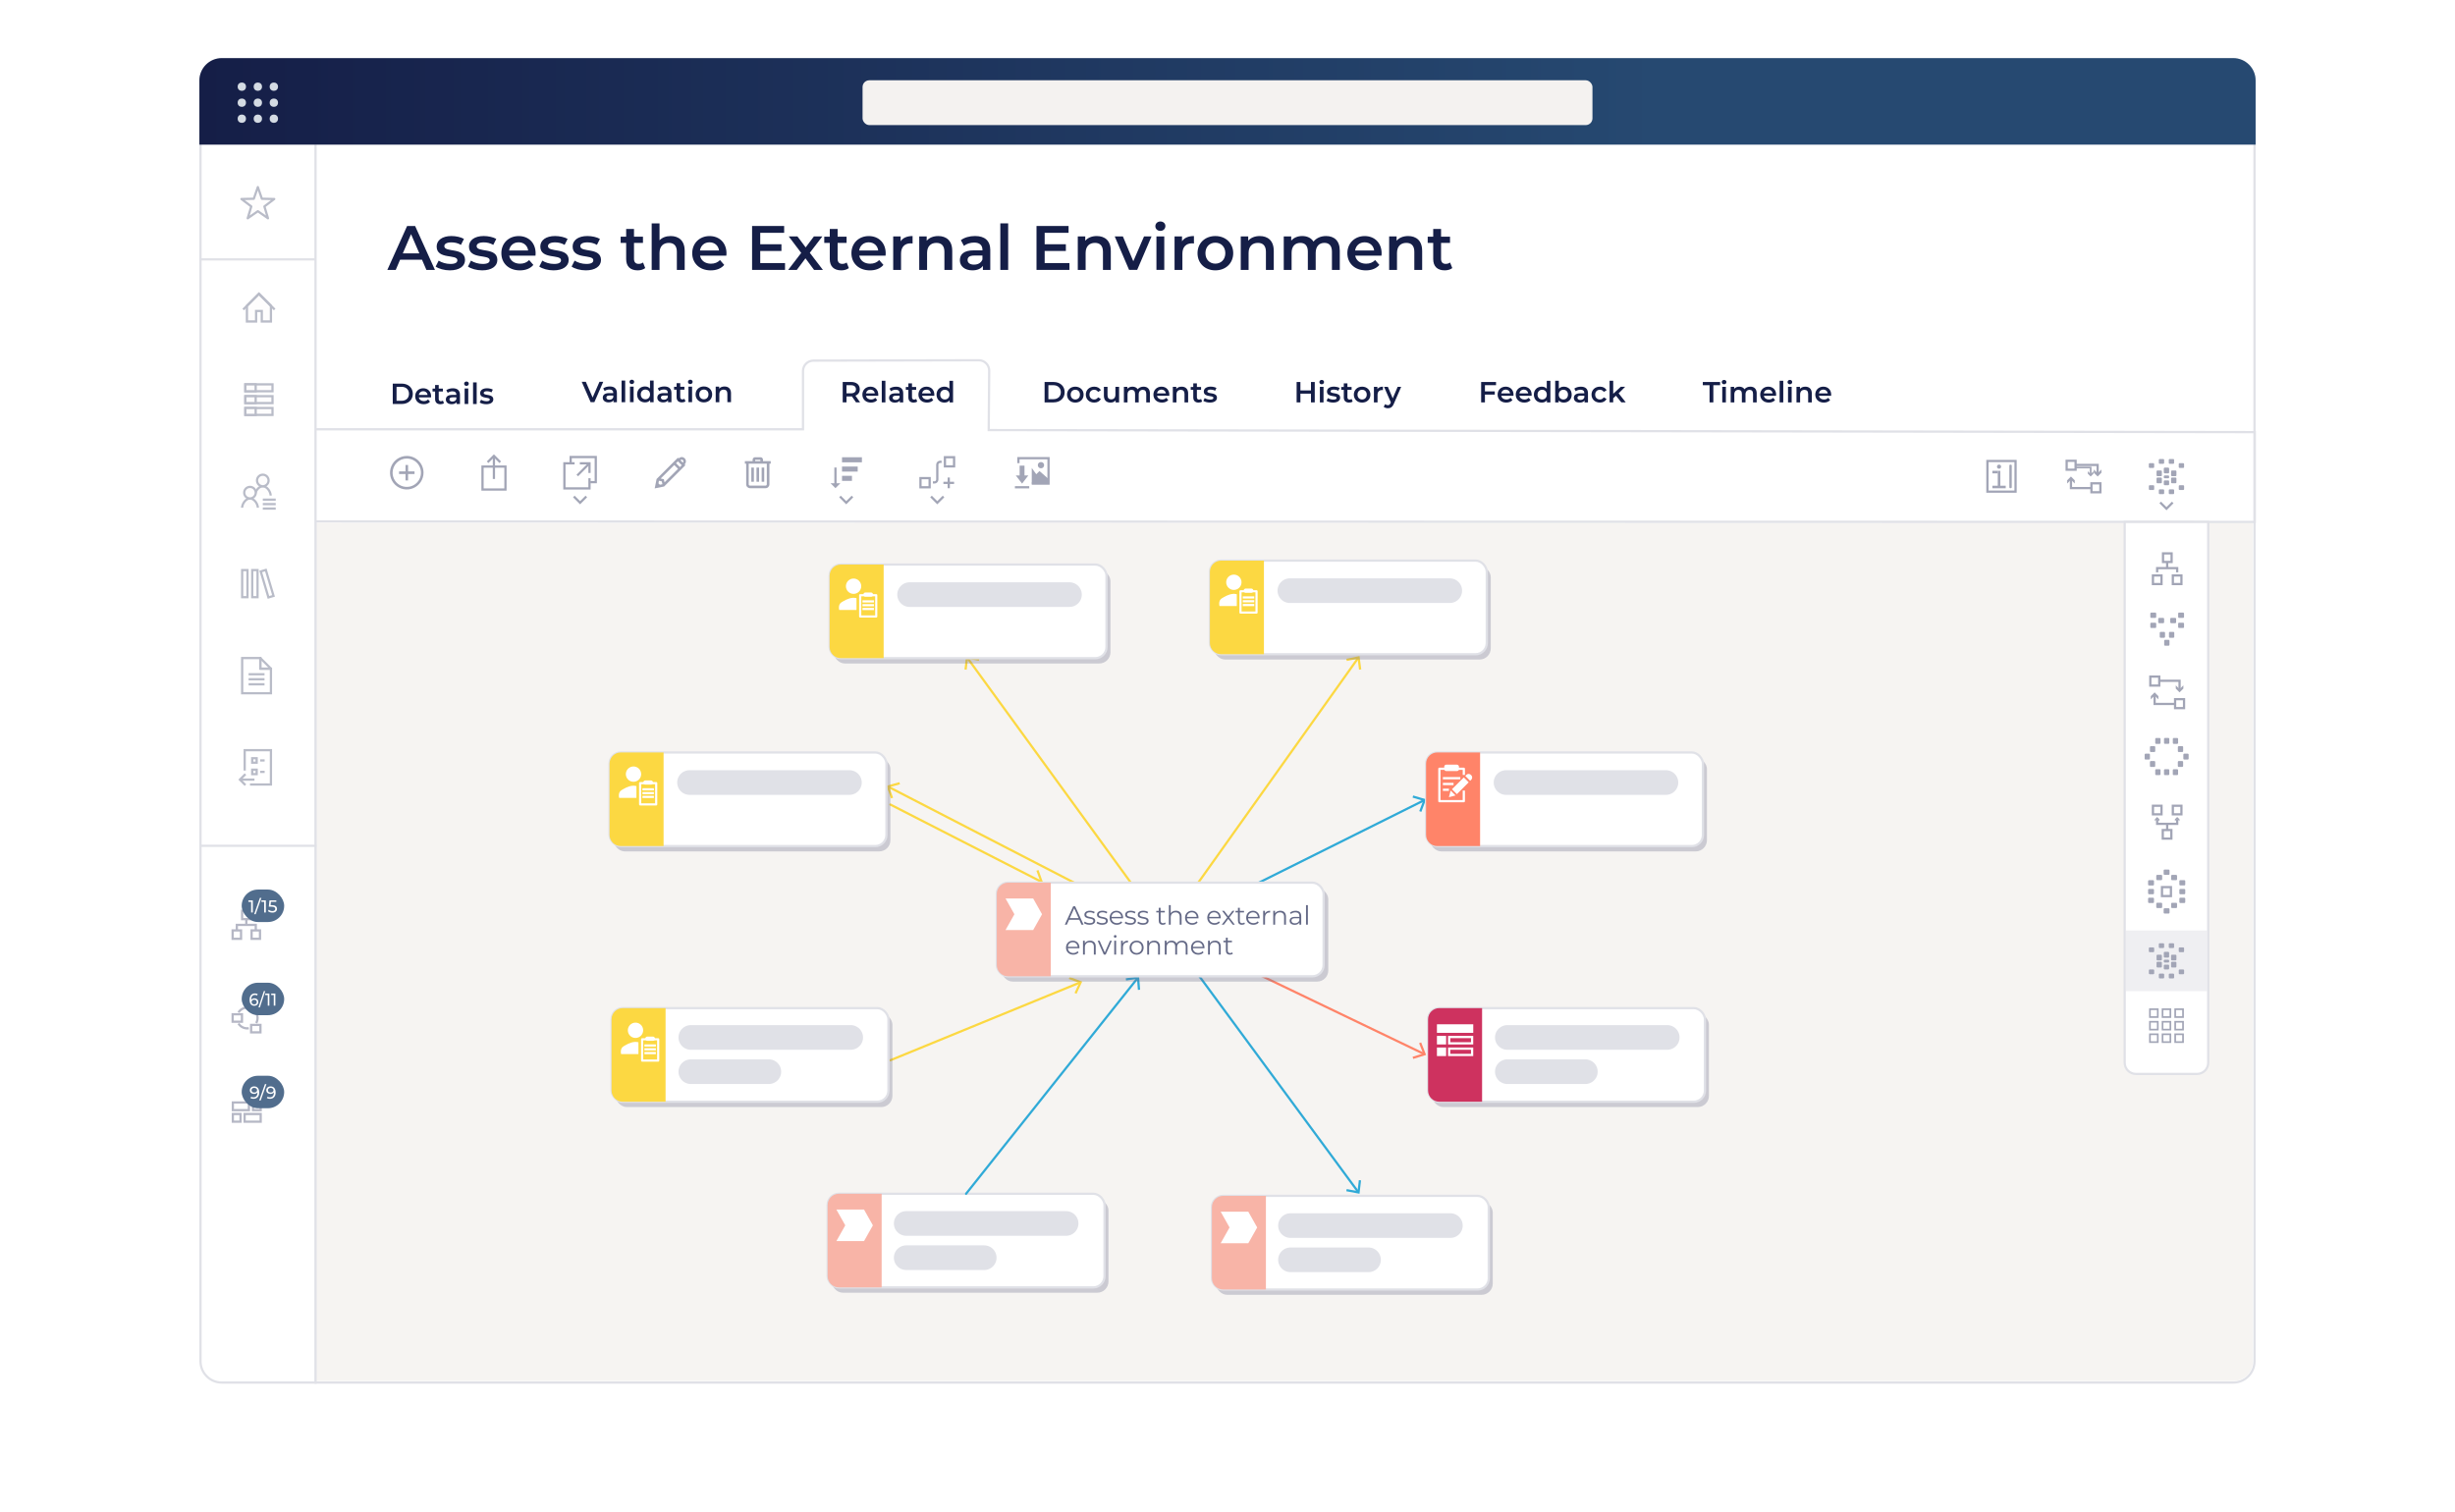 <?xml version="1.0" encoding="UTF-8"?>
<svg id="Applications_by_Capability_Jun23" xmlns="http://www.w3.org/2000/svg" xmlns:xlink="http://www.w3.org/1999/xlink" viewBox="0 0 1095.49 675">
  <defs>
    <style>
      .cls-1 {
        opacity: .85;
      }

      .cls-2, .cls-3, .cls-4, .cls-5, .cls-6, .cls-7, .cls-8, .cls-9, .cls-10, .cls-11, .cls-12, .cls-13, .cls-14, .cls-15, .cls-16 {
        fill: none;
      }

      .cls-2, .cls-6, .cls-10, .cls-12, .cls-16, .cls-17 {
        stroke-linejoin: round;
      }

      .cls-2, .cls-11, .cls-18 {
        stroke: #fff;
      }

      .cls-3, .cls-4, .cls-5, .cls-7, .cls-19, .cls-9, .cls-11, .cls-13, .cls-20, .cls-14, .cls-15, .cls-18, .cls-21 {
        stroke-miterlimit: 10;
      }

      .cls-3, .cls-19, .cls-16, .cls-17 {
        stroke: #151e47;
      }

      .cls-22 {
        fill: url(#linear-gradient);
      }

      .cls-22, .cls-23, .cls-24, .cls-25, .cls-26, .cls-8, .cls-27, .cls-28, .cls-29, .cls-30, .cls-31, .cls-32, .cls-33, .cls-34, .cls-35, .cls-36, .cls-37, .cls-38, .cls-39 {
        stroke-width: 0px;
      }

      .cls-4, .cls-13, .cls-20, .cls-21 {
        stroke: #e0e1e7;
      }

      .cls-23 {
        fill: #d4dbe3;
      }

      .cls-5, .cls-7, .cls-15 {
        stroke: #a2a5b6;
      }

      .cls-6 {
        stroke: #fcd842;
      }

      .cls-6, .cls-7, .cls-10, .cls-12, .cls-13, .cls-17 {
        stroke-linecap: round;
      }

      .cls-24 {
        fill: #151e47;
      }

      .cls-25 {
        fill: #a2a5b6;
      }

      .cls-26 {
        fill: #fcd842;
      }

      .cls-40 {
        opacity: .8;
      }

      .cls-27 {
        opacity: .5;
      }

      .cls-27, .cls-32, .cls-21 {
        fill: #e0e1e7;
      }

      .cls-19, .cls-17 {
        fill: #faf9f8;
      }

      .cls-28 {
        fill: #f8b4a7;
      }

      .cls-29 {
        fill: #f4f2f0;
      }

      .cls-9 {
        stroke-width: .6px;
      }

      .cls-9, .cls-14 {
        stroke: #a2a5b6;
      }

      .cls-10 {
        stroke: #ff8469;
      }

      .cls-12 {
        stroke: #30aad7;
      }

      .cls-41, .cls-36 {
        opacity: .3;
      }

      .cls-30 {
        fill: #646986;
      }

      .cls-13 {
        stroke-width: 11px;
      }

      .cls-31 {
        fill: #264971;
      }

      .cls-20, .cls-37, .cls-18 {
        fill: #fff;
      }

      .cls-33 {
        fill: #a2a5b6;
      }

      .cls-34 {
        fill: #30aad7;
      }

      .cls-35 {
        fill: #ff8469;
      }

      .cls-36 {
        fill: #646986;
      }

      .cls-15 {
        stroke-width: .75px;
      }

      .cls-38 {
        fill: #ff8469;
      }

      .cls-39 {
        fill: #ce325f;
      }
    </style>
    <linearGradient id="linear-gradient" x1="88.97" y1="45.25" x2="1006.52" y2="45.25" gradientUnits="userSpaceOnUse">
      <stop offset="0" stop-color="#151e47" />
      <stop offset=".71" stop-color="#264971" />
    </linearGradient>
  </defs>
  <image id="Shadow_rasterised" width="4134" height="2780" transform="translate(88.28 26.32) scale(.23)" />
  <g id="Background">
    <g>
      <rect class="cls-37" x="89.47" y="26.43" width="916.55" height="590.62" rx="9.5" ry="9.5" />
      <path class="cls-32" d="M996.52,26.93c4.96,0,9,4.04,9,9v571.62c0,4.96-4.04,9-9,9H98.97c-4.96,0-9-4.04-9-9V35.93c0-4.96,4.04-9,9-9h897.55M996.52,25.93H98.97c-5.52,0-10,4.48-10,10v571.62c0,5.52,4.48,10,10,10h897.55c5.52,0,10-4.48,10-10V35.93c0-5.52-4.48-10-10-10h0Z" />
    </g>
    <g class="cls-1">
      <path class="cls-29" d="M996.64,616.33H140.8V233.34h864.5v374.33c0,4.78-3.88,8.66-8.66,8.66Z" />
    </g>
    <line class="cls-21" x1="140.8" y1="64.56" x2="140.8" y2="617.56" />
    <path class="cls-22" d="M98.97,25.93h897.55c5.52,0,10,4.48,10,10v28.63H88.97v-28.63c0-5.52,4.48-10,10-10Z" />
    <g id="Top_bar_icons">
      <rect class="cls-29" x="384.9" y="35.83" width="325.7" height="20" rx="3" ry="3" />
      <g>
        <g>
          <circle class="cls-23" cx="107.91" cy="45.83" r="1.86" />
          <circle class="cls-23" cx="115.06" cy="45.83" r="1.86" />
          <circle class="cls-23" cx="122.2" cy="45.83" r="1.86" />
        </g>
        <g>
          <circle class="cls-23" cx="107.91" cy="52.98" r="1.86" />
          <circle class="cls-23" cx="115.06" cy="52.98" r="1.86" />
          <circle class="cls-23" cx="122.2" cy="52.98" r="1.86" />
        </g>
        <g>
          <circle class="cls-23" cx="107.91" cy="38.69" r="1.86" />
          <circle class="cls-23" cx="115.06" cy="38.69" r="1.86" />
          <circle class="cls-23" cx="122.2" cy="38.69" r="1.86" />
        </g>
      </g>
    </g>
    <g id="Sidebar">
      <g id="Sidebar_icons" class="cls-41">
        <g>
          <g>
            <polygon class="cls-19" points="115.54 131.13 110.18 136.49 110.18 143.48 114.28 143.48 114.28 138.79 116.81 138.79 116.81 143.48 120.9 143.48 120.9 136.49 115.54 131.13" />
            <polyline class="cls-3" points="108.53 138.14 115.54 131.13 122.56 138.14" />
          </g>
          <g>
            <g>
              <rect class="cls-19" x="109.48" y="171.54" width="12.12" height="3.08" />
              <rect class="cls-19" x="109.48" y="171.54" width="4.6" height="3.08" />
            </g>
            <g>
              <rect class="cls-19" x="109.48" y="176.82" width="12.12" height="3.08" />
              <rect class="cls-19" x="109.48" y="176.82" width="4.6" height="3.08" />
            </g>
            <g>
              <rect class="cls-19" x="109.48" y="182.1" width="12.12" height="3.08" />
              <rect class="cls-19" x="109.48" y="182.1" width="4.6" height="3.08" />
            </g>
          </g>
          <g>
            <g>
              <path class="cls-19" d="M113.76,221.17c0-1.64,1.57-4.15,3.51-4.15s3.51,2.51,3.51,4.15" />
              <circle class="cls-19" cx="117.27" cy="214.44" r="2.58" />
            </g>
            <g>
              <line class="cls-3" x1="117.27" y1="223" x2="123.04" y2="223" />
              <line class="cls-3" x1="117.27" y1="224.99" x2="123.04" y2="224.99" />
              <line class="cls-3" x1="117.27" y1="226.98" x2="123.04" y2="226.98" />
            </g>
            <g>
              <path class="cls-19" d="M108.04,226.61c0-1.64,1.57-4.15,3.51-4.15s3.51,2.51,3.51,4.15" />
              <circle class="cls-19" cx="111.55" cy="219.88" r="2.58" />
            </g>
          </g>
          <g>
            <rect class="cls-3" x="108.06" y="254.44" width="2.37" height="12.09" />
            <rect class="cls-3" x="112.55" y="254.44" width="2.37" height="12.09" />
            <rect class="cls-3" x="118.03" y="254.44" width="2.37" height="12.09" transform="translate(-69.16 44.67) rotate(-16.52)" />
          </g>
          <g>
            <polygon class="cls-3" points="116.16 293.69 108.06 293.69 108.06 309.4 120.9 309.4 120.9 298.43 116.16 298.43 116.16 293.69" />
            <polygon class="cls-16" points="116.16 293.69 116.16 298.43 120.9 298.43 116.16 293.69" />
            <g>
              <line class="cls-16" x1="110.93" y1="300.92" x2="118.03" y2="300.92" />
              <line class="cls-16" x1="110.93" y1="303.16" x2="118.03" y2="303.16" />
              <line class="cls-16" x1="110.93" y1="305.41" x2="118.03" y2="305.41" />
            </g>
          </g>
          <g>
            <polyline class="cls-3" points="109.19 343.9 109.19 334.81 120.9 334.81 120.9 350.13 111.55 350.13" />
            <g>
              <polyline class="cls-3" points="109.52 350.4 107.07 347.95 109.52 345.5" />
              <line class="cls-3" x1="107.07" y1="347.95" x2="113.55" y2="347.95" />
            </g>
            <g>
              <g>
                <rect class="cls-3" x="112.54" y="338.4" width="1.99" height="1.99" />
                <line class="cls-3" x1="116.08" y1="339.39" x2="118.09" y2="339.39" />
              </g>
              <g>
                <rect class="cls-3" x="112.54" y="343.51" width="1.99" height="1.99" />
                <line class="cls-3" x1="116.08" y1="344.5" x2="118.09" y2="344.5" />
              </g>
            </g>
          </g>
        </g>
        <polygon class="cls-17" points="115.06 94.27 119.58 97.42 117.98 92.14 122.37 88.82 116.86 88.7 115.06 83.5 113.25 88.7 107.74 88.82 112.13 92.14 110.53 97.42 115.06 94.27" />
      </g>
      <g id="Sidebar_short_lines">
        <line class="cls-4" x1="140.8" y1="115.77" x2="88.97" y2="115.77" />
      </g>
    </g>
  </g>
  <g>
    <path class="cls-24" d="M188.32,115.93h-9.8l-1.93,4.54h-3.75l8.82-19.6h3.58l8.85,19.6h-3.81l-1.96-4.54ZM187.12,113.07l-3.7-8.57-3.67,8.57h7.36Z" />
    <path class="cls-24" d="M194.4,118.98l1.34-2.66c1.32.87,3.33,1.48,5.21,1.48,2.21,0,3.14-.62,3.14-1.65,0-2.86-9.24-.17-9.24-6.13,0-2.83,2.55-4.68,6.58-4.68,1.99,0,4.26.48,5.6,1.29l-1.34,2.66c-1.43-.84-2.86-1.12-4.28-1.12-2.13,0-3.14.7-3.14,1.68,0,3.02,9.24.34,9.24,6.19,0,2.8-2.58,4.62-6.78,4.62-2.49,0-4.98-.73-6.33-1.68Z" />
    <path class="cls-24" d="M208.82,118.98l1.34-2.66c1.32.87,3.33,1.48,5.21,1.48,2.21,0,3.14-.62,3.14-1.65,0-2.86-9.24-.17-9.24-6.13,0-2.83,2.55-4.68,6.58-4.68,1.99,0,4.26.48,5.6,1.29l-1.34,2.66c-1.43-.84-2.86-1.12-4.28-1.12-2.13,0-3.14.7-3.14,1.68,0,3.02,9.24.34,9.24,6.19,0,2.8-2.58,4.62-6.78,4.62-2.49,0-4.98-.73-6.33-1.68Z" />
    <path class="cls-24" d="M238.95,114.11h-11.73c.42,2.18,2.24,3.58,4.84,3.58,1.68,0,3-.53,4.06-1.62l1.88,2.16c-1.34,1.6-3.44,2.44-6.02,2.44-5.01,0-8.26-3.22-8.26-7.67s3.28-7.64,7.73-7.64,7.56,3.05,7.56,7.73c0,.28-.03.7-.06,1.04ZM227.19,111.79h8.48c-.28-2.16-1.93-3.64-4.23-3.64s-3.92,1.46-4.26,3.64Z" />
    <path class="cls-24" d="M240.65,118.98l1.34-2.66c1.32.87,3.33,1.48,5.21,1.48,2.21,0,3.14-.62,3.14-1.65,0-2.86-9.24-.17-9.24-6.13,0-2.83,2.55-4.68,6.58-4.68,1.99,0,4.26.48,5.6,1.29l-1.34,2.66c-1.43-.84-2.86-1.12-4.28-1.12-2.13,0-3.14.7-3.14,1.68,0,3.02,9.24.34,9.24,6.19,0,2.8-2.58,4.62-6.78,4.62-2.49,0-4.98-.73-6.33-1.68Z" />
    <path class="cls-24" d="M255.07,118.98l1.34-2.66c1.32.87,3.33,1.48,5.21,1.48,2.21,0,3.14-.62,3.14-1.65,0-2.86-9.24-.17-9.24-6.13,0-2.83,2.55-4.68,6.58-4.68,1.99,0,4.26.48,5.6,1.29l-1.34,2.66c-1.43-.84-2.86-1.12-4.28-1.12-2.13,0-3.14.7-3.14,1.68,0,3.02,9.24.34,9.24,6.19,0,2.8-2.58,4.62-6.78,4.62-2.49,0-4.98-.73-6.33-1.68Z" />
    <path class="cls-24" d="M287.92,119.65c-.84.67-2.1,1.01-3.36,1.01-3.28,0-5.15-1.74-5.15-5.04v-7.2h-2.46v-2.8h2.46v-3.42h3.5v3.42h4v2.8h-4v7.11c0,1.46.73,2.24,2.07,2.24.73,0,1.43-.2,1.96-.62l.98,2.49Z" />
    <path class="cls-24" d="M305.53,111.9v8.57h-3.5v-8.12c0-2.66-1.32-3.95-3.56-3.95-2.49,0-4.17,1.51-4.17,4.51v7.56h-3.5v-20.78h3.5v7.56c1.15-1.23,2.91-1.9,4.98-1.9,3.58,0,6.24,2.04,6.24,6.55Z" />
    <path class="cls-24" d="M324.12,114.11h-11.73c.42,2.18,2.24,3.58,4.84,3.58,1.68,0,3-.53,4.06-1.62l1.88,2.16c-1.34,1.6-3.44,2.44-6.02,2.44-5.01,0-8.26-3.22-8.26-7.67s3.28-7.64,7.73-7.64,7.56,3.05,7.56,7.73c0,.28-.03.7-.06,1.04ZM312.36,111.79h8.48c-.28-2.16-1.93-3.64-4.23-3.64s-3.92,1.46-4.26,3.64Z" />
    <path class="cls-24" d="M350.3,117.41v3.05h-14.7v-19.6h14.31v3.05h-10.67v5.1h9.46v3h-9.46v5.4h11.06Z" />
    <path class="cls-24" d="M363.26,120.47l-3.84-5.18-3.86,5.18h-3.86l5.82-7.59-5.57-7.36h3.89l3.67,4.9,3.67-4.9h3.78l-5.6,7.31,5.85,7.64h-3.95Z" />
    <path class="cls-24" d="M378.78,119.65c-.84.67-2.1,1.01-3.36,1.01-3.28,0-5.15-1.74-5.15-5.04v-7.2h-2.46v-2.8h2.46v-3.42h3.5v3.42h4v2.8h-4v7.11c0,1.46.73,2.24,2.07,2.24.73,0,1.43-.2,1.96-.62l.98,2.49Z" />
    <path class="cls-24" d="M395.16,114.11h-11.73c.42,2.18,2.24,3.58,4.84,3.58,1.68,0,3-.53,4.06-1.62l1.88,2.16c-1.34,1.6-3.44,2.44-6.02,2.44-5.01,0-8.26-3.22-8.26-7.67s3.28-7.64,7.73-7.64,7.56,3.05,7.56,7.73c0,.28-.03.7-.06,1.04ZM383.4,111.79h8.48c-.28-2.16-1.93-3.64-4.23-3.64s-3.92,1.46-4.26,3.64Z" />
    <path class="cls-24" d="M407.22,105.35v3.33c-.31-.06-.56-.08-.81-.08-2.66,0-4.34,1.57-4.34,4.62v7.25h-3.5v-14.95h3.33v2.18c1.01-1.57,2.83-2.35,5.32-2.35Z" />
    <path class="cls-24" d="M424.92,111.9v8.57h-3.5v-8.12c0-2.66-1.32-3.95-3.56-3.95-2.49,0-4.17,1.51-4.17,4.51v7.56h-3.5v-14.95h3.33v1.93c1.15-1.37,2.97-2.1,5.15-2.1,3.58,0,6.24,2.04,6.24,6.55Z" />
    <path class="cls-24" d="M441.89,111.7v8.76h-3.3v-1.82c-.84,1.29-2.46,2.02-4.7,2.02-3.42,0-5.57-1.88-5.57-4.48s1.68-4.45,6.22-4.45h3.86v-.22c0-2.04-1.23-3.25-3.72-3.25-1.68,0-3.42.56-4.54,1.48l-1.37-2.55c1.6-1.23,3.92-1.85,6.33-1.85,4.31,0,6.8,2.04,6.8,6.36ZM438.39,115.79v-1.74h-3.61c-2.38,0-3.02.9-3.02,1.99,0,1.26,1.06,2.07,2.86,2.07s3.19-.78,3.78-2.32Z" />
    <path class="cls-24" d="M446.37,99.69h3.5v20.78h-3.5v-20.78Z" />
    <path class="cls-24" d="M477.22,117.41v3.05h-14.7v-19.6h14.31v3.05h-10.67v5.1h9.46v3h-9.46v5.4h11.06Z" />
    <path class="cls-24" d="M495.67,111.9v8.57h-3.5v-8.12c0-2.66-1.32-3.95-3.56-3.95-2.49,0-4.17,1.51-4.17,4.51v7.56h-3.5v-14.95h3.33v1.93c1.15-1.37,2.97-2.1,5.15-2.1,3.58,0,6.24,2.04,6.24,6.55Z" />
    <path class="cls-24" d="M513.85,105.51l-6.41,14.95h-3.61l-6.41-14.95h3.64l4.65,11.09,4.79-11.09h3.36Z" />
    <path class="cls-24" d="M515.55,100.95c0-1.18.95-2.1,2.24-2.1s2.24.87,2.24,2.02c0,1.23-.92,2.18-2.24,2.18s-2.24-.92-2.24-2.1ZM516.03,105.51h3.5v14.95h-3.5v-14.95Z" />
    <path class="cls-24" d="M532.77,105.35v3.33c-.31-.06-.56-.08-.81-.08-2.66,0-4.34,1.57-4.34,4.62v7.25h-3.5v-14.95h3.33v2.18c1.01-1.57,2.83-2.35,5.32-2.35Z" />
    <path class="cls-24" d="M534.37,112.99c0-4.48,3.36-7.64,7.95-7.64s7.98,3.16,7.98,7.64-3.33,7.67-7.98,7.67-7.95-3.19-7.95-7.67ZM546.77,112.99c0-2.86-1.9-4.68-4.45-4.68s-4.42,1.82-4.42,4.68,1.9,4.68,4.42,4.68,4.45-1.82,4.45-4.68Z" />
    <path class="cls-24" d="M568.39,111.9v8.57h-3.5v-8.12c0-2.66-1.32-3.95-3.56-3.95-2.49,0-4.17,1.51-4.17,4.51v7.56h-3.5v-14.95h3.33v1.93c1.15-1.37,2.97-2.1,5.15-2.1,3.58,0,6.24,2.04,6.24,6.55Z" />
    <path class="cls-24" d="M597.85,111.9v8.57h-3.5v-8.12c0-2.66-1.23-3.95-3.36-3.95-2.3,0-3.89,1.51-3.89,4.48v7.59h-3.5v-8.12c0-2.66-1.23-3.95-3.36-3.95-2.32,0-3.89,1.51-3.89,4.48v7.59h-3.5v-14.95h3.33v1.9c1.12-1.34,2.86-2.07,4.9-2.07,2.18,0,4,.81,5.04,2.49,1.2-1.54,3.22-2.49,5.6-2.49,3.61,0,6.13,2.04,6.13,6.55Z" />
    <path class="cls-24" d="M616.46,114.11h-11.73c.42,2.18,2.24,3.58,4.84,3.58,1.68,0,3-.53,4.06-1.62l1.88,2.16c-1.34,1.6-3.44,2.44-6.02,2.44-5.01,0-8.26-3.22-8.26-7.67s3.28-7.64,7.73-7.64,7.56,3.05,7.56,7.73c0,.28-.03.7-.06,1.04ZM604.7,111.79h8.48c-.28-2.16-1.93-3.64-4.23-3.64s-3.92,1.46-4.26,3.64Z" />
    <path class="cls-24" d="M634.61,111.9v8.57h-3.5v-8.12c0-2.66-1.32-3.95-3.56-3.95-2.49,0-4.17,1.51-4.17,4.51v7.56h-3.5v-14.95h3.33v1.93c1.15-1.37,2.97-2.1,5.15-2.1,3.58,0,6.24,2.04,6.24,6.55Z" />
    <path class="cls-24" d="M648.05,119.65c-.84.67-2.1,1.01-3.36,1.01-3.28,0-5.15-1.74-5.15-5.04v-7.2h-2.46v-2.8h2.46v-3.42h3.5v3.42h4v2.8h-4v7.11c0,1.46.73,2.24,2.07,2.24.73,0,1.43-.2,1.96-.62l.98,2.49Z" />
  </g>
  <g>
    <g class="cls-40">
      <g>
        <g>
          <g>
            <rect class="cls-14" x="103.81" y="415.25" width="3.75" height="3.75" />
            <rect class="cls-14" x="112.27" y="415.25" width="3.75" height="3.75" />
          </g>
          <rect class="cls-14" x="108.04" y="406.47" width="3.75" height="3.75" />
          <polyline class="cls-14" points="105.68 415.25 105.68 412.79 114.14 412.79 114.14 415.25" />
          <line class="cls-14" x1="109.91" y1="412.79" x2="109.91" y2="410.22" />
        </g>
        <g>
          <rect class="cls-31" x="107.85" y="397.02" width="18.96" height="14.49" rx="7.24" ry="7.24" />
          <g>
            <path class="cls-37" d="M112.82,401.85v5.4h-.76v-4.73h-1.22v-.67h1.98Z" />
            <path class="cls-37" d="M115.97,400.75h.67l-2.55,7.27h-.67l2.55-7.27Z" />
            <path class="cls-37" d="M118.63,401.85v5.4h-.76v-4.73h-1.22v-.67h1.98Z" />
            <path class="cls-37" d="M123.6,405.63c0,.93-.66,1.68-2.05,1.68-.76,0-1.52-.25-1.98-.66l.36-.61c.36.34.96.58,1.62.58.82,0,1.28-.38,1.28-.96s-.39-.99-1.64-.99h-1.23l.29-2.83h3.05v.67h-2.4l-.15,1.48h.6c1.61,0,2.25.67,2.25,1.63Z" />
          </g>
        </g>
      </g>
      <g>
        <g>
          <rect class="cls-14" x="103.81" y="452.68" width="4.16" height="3.32" />
          <rect class="cls-14" x="112.06" y="457.43" width="4.16" height="3.32" />
          <rect class="cls-14" x="112.06" y="447.93" width="4.16" height="3.32" />
          <path class="cls-14" d="M106.41,456.83c.82,1.28,2.26,2.14,3.89,2.14.24,0,.48-.02.71-.06" />
          <path class="cls-14" d="M111.02,449.78c-.23-.04-.47-.06-.71-.06-1.64,0-3.07.85-3.89,2.14" />
          <path class="cls-14" d="M114.34,456.6c.37-.67.59-1.44.59-2.26s-.22-1.59-.59-2.26" />
        </g>
        <g>
          <rect class="cls-31" x="107.85" y="438.6" width="18.96" height="14.49" rx="7.24" ry="7.24" />
          <g>
            <path class="cls-37" d="M115.28,447.19c0,1.04-.79,1.71-1.79,1.71-1.35,0-2.12-.97-2.12-2.69,0-1.85.97-2.83,2.38-2.83.48,0,.93.1,1.25.32l-.27.6c-.26-.19-.6-.25-.96-.25-1.02,0-1.68.69-1.68,2.04,0,.06,0,.12,0,.19.29-.46.82-.71,1.45-.71,1,0,1.73.64,1.73,1.64ZM114.58,447.22c0-.63-.45-1.04-1.15-1.04s-1.16.46-1.16,1.05c0,.56.42,1.04,1.2,1.04.66,0,1.12-.41,1.12-1.05Z" />
            <path class="cls-37" d="M117.72,442.34h.63l-2.38,7.27h-.63l2.38-7.27Z" />
            <path class="cls-37" d="M120.2,443.43v5.4h-.71v-4.73h-1.14v-.67h1.85Z" />
            <path class="cls-37" d="M122.87,443.43v5.4h-.71v-4.73h-1.14v-.67h1.85Z" />
          </g>
        </g>
      </g>
      <g>
        <g>
          <g>
            <rect class="cls-14" x="103.9" y="492.04" width="7.16" height="3.43" />
            <rect class="cls-14" x="112.9" y="492.04" width="3.43" height="3.43" />
          </g>
          <g>
            <rect class="cls-14" x="109.17" y="497.18" width="7.16" height="3.43" transform="translate(225.49 997.8) rotate(180)" />
            <rect class="cls-14" x="103.9" y="497.18" width="3.43" height="3.43" transform="translate(211.23 997.8) rotate(180)" />
          </g>
        </g>
        <g>
          <rect class="cls-31" x="107.85" y="480.12" width="18.96" height="14.49" rx="7.24" ry="7.24" />
          <g>
            <path class="cls-37" d="M115.67,487.58c0,1.84-1.04,2.83-2.56,2.83-.51,0-1-.1-1.34-.32l.29-.6c.29.19.65.25,1.04.25,1.1,0,1.79-.69,1.79-2.04v-.19c-.32.47-.89.71-1.56.71-1.07,0-1.85-.64-1.85-1.64s.83-1.71,1.91-1.71c1.45,0,2.27.97,2.27,2.69ZM114.72,486.56c0-.56-.45-1.04-1.29-1.04-.7,0-1.19.41-1.19,1.05s.47,1.04,1.23,1.04,1.25-.46,1.25-1.05Z" />
            <path class="cls-37" d="M118.22,483.85h.67l-2.55,7.27h-.67l2.55-7.27Z" />
            <path class="cls-37" d="M123,487.58c0,1.84-1.04,2.83-2.56,2.83-.51,0-1-.1-1.34-.32l.29-.6c.29.19.65.25,1.04.25,1.1,0,1.79-.69,1.79-2.04v-.19c-.32.47-.89.71-1.56.71-1.07,0-1.85-.64-1.85-1.64s.83-1.71,1.91-1.71c1.45,0,2.27.97,2.27,2.69ZM122.05,486.56c0-.56-.45-1.04-1.29-1.04-.7,0-1.19.41-1.19,1.05s.47,1.04,1.23,1.04,1.25-.46,1.25-1.05Z" />
          </g>
        </g>
      </g>
    </g>
    <line class="cls-4" x1="89.39" y1="377.49" x2="141.22" y2="377.49" />
  </g>
  <path class="cls-4" d="M140.71,232.72l865.44.22v-40.08l-564.96-.92.22-26.48c.02-2.58-2.07-4.69-4.65-4.68l-73.81.17c-2.56,0-4.63,2.08-4.63,4.64v26h-217.6" />
  <g>
    <path class="cls-33" d="M181.52,203.49c-1.48,0-2.93.44-4.16,1.26-1.23.82-2.19,1.99-2.76,3.36-.57,1.37-.71,2.87-.43,4.32.29,1.45,1,2.79,2.05,3.83,1.05,1.05,2.38,1.76,3.83,2.05,1.45.29,2.96.14,4.32-.43,1.37-.57,2.54-1.53,3.36-2.76.82-1.23,1.26-2.68,1.26-4.16,0-1.99-.79-3.89-2.19-5.29-1.4-1.4-3.31-2.19-5.29-2.19ZM181.52,204.65c1.25,0,2.48.37,3.52,1.07,1.04.7,1.85,1.68,2.33,2.84.48,1.16.6,2.43.36,3.66-.24,1.23-.85,2.36-1.73,3.24-.89.89-2.01,1.49-3.24,1.73-1.23.24-2.5.12-3.66-.36-1.16-.48-2.15-1.29-2.84-2.33-.7-1.04-1.07-2.27-1.07-3.52,0-1.68.67-3.29,1.86-4.48s2.8-1.86,4.48-1.86ZM180.95,207.52v2.88h-2.88v1.15h2.88v2.88h1.15v-2.88h2.88v-1.15h-2.88v-2.88h-1.15Z" />
    <g>
      <path class="cls-33" d="M304.22,203.99c-.25,0-.49.06-.71.16-.23.1-.43.24-.6.42l-.06.05-.36-.34-9.5,9.5-.04.18-.63,3.17-.18.85.85-.18,3.17-.63.18-.04,9.5-9.5-.34-.34.03-.03v-.04c.17-.17.31-.38.41-.61.09-.23.14-.47.14-.72s-.05-.49-.14-.72c-.09-.23-.23-.43-.41-.61-.35-.36-.82-.56-1.31-.58Z" />
      <path class="cls-37" d="M304.22,205.14c.1,0,.19.02.28.07.09.04.17.1.23.17.07.06.13.14.17.23.04.09.06.18.06.28s-.02.19-.06.28c-.04.09-.1.17-.17.23l-.05.05-1.02-1.02.05-.05c.06-.07.14-.13.23-.17.09-.04.18-.06.28-.07Z" />
      <polygon class="cls-37" points="302.5 205.9 304.22 207.62 303.39 208.47 301.67 206.74 302.5 205.9" />
      <polygon class="cls-37" points="300.86 207.55 302.55 209.24 296.54 215.27 296.31 214.23 296.23 213.87 295.87 213.79 294.83 213.56 300.86 207.55" />
      <polygon class="cls-37" points="294.04 214.55 295.3 214.84 295.59 216.1 294.44 216.33 293.82 215.72 294.04 214.55" />
    </g>
    <g>
      <rect class="cls-5" x="215.31" y="208.24" width="10.24" height="10.24" />
      <polyline class="cls-5" points="217.58 206.3 220.4 203.48 223.22 206.3" />
      <line class="cls-5" x1="220.4" y1="203.48" x2="220.4" y2="213.77" />
    </g>
    <g>
      <g>
        <polyline class="cls-5" points="263.05 213.43 263.05 217.98 251.85 217.98 251.85 206.78 256.4 206.78" />
        <g>
          <line class="cls-5" x1="263.05" y1="206.78" x2="257.6" y2="212.22" />
          <polyline class="cls-5" points="258.74 206.78 263.05 206.78 263.05 211.09" />
        </g>
        <polyline class="cls-5" points="254.65 206.43 254.65 203.98 265.85 203.98 265.85 215.18 263.4 215.18" />
      </g>
      <polyline class="cls-5" points="261.64 221.59 258.85 224.38 256.06 221.59" />
    </g>
    <g>
      <path class="cls-33" d="M336.99,204.07c-.15,0-.31.02-.45.07-.14.06-.27.14-.38.25-.11.11-.19.24-.25.38-.06.14-.08.3-.07.45v.58h-3.45v1.15h.58v9.21c0,.46.18.9.51,1.22.32.32.76.51,1.22.51h6.91c.46,0,.9-.18,1.22-.51.32-.32.51-.76.51-1.22v-9.21h.58v-1.15h-3.45v-.58c0-.15-.02-.31-.07-.45-.06-.14-.14-.27-.25-.38-.11-.11-.24-.19-.38-.25-.14-.06-.3-.08-.45-.07h-2.3Z" />
      <rect class="cls-37" x="336.99" y="205.22" width="2.3" height=".58" />
      <path class="cls-37" d="M334.11,206.95h8.06v9.21c0,.15-.06.3-.17.41-.11.11-.25.17-.41.17h-6.91c-.15,0-.3-.06-.41-.17-.11-.11-.17-.25-.17-.41v-9.21Z" />
      <rect class="cls-33" x="335.26" y="208.68" width="1.15" height="6.33" />
      <rect class="cls-33" x="337.57" y="208.68" width="1.15" height="6.33" />
      <rect class="cls-33" x="339.87" y="208.68" width="1.15" height="6.33" />
    </g>
    <g>
      <polyline class="cls-5" points="380.4 221.59 377.61 224.38 374.82 221.59" />
      <g>
        <g>
          <rect class="cls-33" x="375.73" y="204.08" width="8.88" height="2.26" />
          <rect class="cls-33" x="375.73" y="208.22" width="7" height="2.26" />
          <rect class="cls-33" x="375.73" y="212.36" width="4.44" height="2.26" />
        </g>
        <g>
          <line class="cls-5" x1="372.8" y1="208.66" x2="372.8" y2="216.78" />
          <polygon class="cls-33" points="374.99 215.68 372.8 217.88 370.61 215.68 374.99 215.68" />
        </g>
      </g>
    </g>
    <g>
      <polyline class="cls-5" points="421.03 221.59 418.24 224.38 415.45 221.59" />
      <g>
        <rect class="cls-5" x="410.74" y="213.39" width="4.09" height="4.09" />
        <rect class="cls-5" x="421.65" y="204.06" width="4.09" height="4.09" />
        <g>
          <line class="cls-5" x1="420.97" y1="215.51" x2="425.74" y2="215.51" />
          <line class="cls-5" x1="423.36" y1="217.9" x2="423.36" y2="213.12" />
        </g>
        <path class="cls-5" d="M416.29,215.31h.69c.7,0,1.27-.57,1.27-1.27v-6.66c0-.7.57-1.27,1.27-1.27h.64" />
      </g>
    </g>
    <g>
      <g>
        <line class="cls-5" x1="452.88" y1="217.47" x2="459.27" y2="217.47" />
        <rect class="cls-33" x="454.99" y="207.82" width="2.17" height="4.89" />
        <polygon class="cls-33" points="458.87 212.21 456.08 215.84 453.28 212.21 458.87 212.21" />
      </g>
      <polyline class="cls-5" points="460.4 215.84 467.88 215.84 467.88 204.49 454.45 204.49 454.45 206.71" />
      <polygon class="cls-33" points="460.4 208.85 462.41 211.65 463.85 210.23 467.88 213.76 467.88 215.84 460.4 215.84 460.4 208.85" />
      <circle class="cls-33" cx="464.51" cy="207.61" r="1.39" />
    </g>
  </g>
  <g>
    <path class="cls-24" d="M269.18,170.4l-3.96,9.1h-1.66l-3.98-9.1h1.83l3.03,7.02,3.06-7.02h1.69Z" />
    <path class="cls-24" d="M275.28,175.43v4.07h-1.53v-.85c-.39.6-1.14.94-2.18.94-1.59,0-2.59-.87-2.59-2.08s.78-2.07,2.89-2.07h1.79v-.1c0-.95-.57-1.51-1.73-1.51-.78,0-1.59.26-2.11.69l-.64-1.18c.74-.57,1.82-.86,2.94-.86,2,0,3.16.95,3.16,2.95ZM273.66,177.33v-.81h-1.68c-1.11,0-1.4.42-1.4.92,0,.58.49.96,1.33.96s1.48-.36,1.75-1.08Z" />
    <path class="cls-24" d="M277.36,169.85h1.62v9.65h-1.62v-9.65Z" />
    <path class="cls-24" d="M280.9,170.44c0-.55.44-.97,1.04-.97s1.04.4,1.04.94c0,.57-.43,1.01-1.04,1.01s-1.04-.43-1.04-.97ZM281.12,172.56h1.62v6.94h-1.62v-6.94Z" />
    <path class="cls-24" d="M291.67,169.85v9.65h-1.56v-.9c-.55.66-1.35.99-2.3.99-2.02,0-3.51-1.4-3.51-3.56s1.5-3.55,3.51-3.55c.9,0,1.69.3,2.24.94v-3.56h1.62ZM290.07,176.03c0-1.33-.9-2.17-2.07-2.17s-2.07.84-2.07,2.17.9,2.17,2.07,2.17,2.07-.85,2.07-2.17Z" />
    <path class="cls-24" d="M299.62,175.43v4.07h-1.53v-.85c-.39.6-1.14.94-2.18.94-1.59,0-2.59-.87-2.59-2.08s.78-2.07,2.89-2.07h1.79v-.1c0-.95-.57-1.51-1.73-1.51-.78,0-1.59.26-2.11.69l-.64-1.18c.74-.57,1.82-.86,2.94-.86,2,0,3.16.95,3.16,2.95ZM297.99,177.33v-.81h-1.68c-1.11,0-1.4.42-1.4.92,0,.58.49.96,1.33.96s1.48-.36,1.75-1.08Z" />
    <path class="cls-24" d="M305.87,179.12c-.39.31-.98.47-1.56.47-1.52,0-2.39-.81-2.39-2.34v-3.34h-1.14v-1.3h1.14v-1.59h1.62v1.59h1.86v1.3h-1.86v3.3c0,.68.34,1.04.96,1.04.34,0,.66-.09.91-.29l.46,1.16Z" />
    <path class="cls-24" d="M306.99,170.44c0-.55.44-.97,1.04-.97s1.04.4,1.04.94c0,.57-.43,1.01-1.04,1.01s-1.04-.43-1.04-.97ZM307.21,172.56h1.62v6.94h-1.62v-6.94Z" />
    <path class="cls-24" d="M310.39,176.03c0-2.08,1.56-3.55,3.69-3.55s3.71,1.47,3.71,3.55-1.55,3.56-3.71,3.56-3.69-1.48-3.69-3.56ZM316.15,176.03c0-1.33-.88-2.17-2.07-2.17s-2.05.84-2.05,2.17.88,2.17,2.05,2.17,2.07-.85,2.07-2.17Z" />
    <path class="cls-24" d="M326.19,175.52v3.98h-1.62v-3.77c0-1.24-.61-1.83-1.65-1.83-1.16,0-1.94.7-1.94,2.09v3.51h-1.62v-6.94h1.55v.9c.53-.64,1.38-.97,2.39-.97,1.66,0,2.9.95,2.9,3.04Z" />
  </g>
  <g>
    <path class="cls-24" d="M175.26,171.21h3.98c2.95,0,4.97,1.82,4.97,4.55s-2.02,4.55-4.97,4.55h-3.98v-9.1ZM179.16,178.88c2.03,0,3.34-1.23,3.34-3.12s-1.31-3.12-3.34-3.12h-2.21v6.24h2.21Z" />
    <path class="cls-24" d="M192.34,177.36h-5.45c.19,1.01,1.04,1.66,2.25,1.66.78,0,1.39-.25,1.88-.75l.87,1c-.62.74-1.6,1.13-2.79,1.13-2.33,0-3.83-1.5-3.83-3.56s1.52-3.55,3.59-3.55,3.51,1.42,3.51,3.59c0,.13-.01.33-.03.48ZM186.88,176.28h3.94c-.13-1-.9-1.69-1.96-1.69s-1.82.68-1.98,1.69Z" />
    <path class="cls-24" d="M198.1,179.94c-.39.31-.98.47-1.56.47-1.52,0-2.39-.81-2.39-2.34v-3.34h-1.14v-1.3h1.14v-1.59h1.62v1.59h1.86v1.3h-1.86v3.3c0,.68.34,1.04.96,1.04.34,0,.66-.09.91-.29l.46,1.16Z" />
    <path class="cls-24" d="M205.25,176.24v4.07h-1.53v-.85c-.39.6-1.14.94-2.18.94-1.59,0-2.59-.87-2.59-2.08s.78-2.07,2.89-2.07h1.79v-.1c0-.95-.57-1.51-1.73-1.51-.78,0-1.59.26-2.11.69l-.64-1.18c.74-.57,1.82-.86,2.94-.86,2,0,3.16.95,3.16,2.95ZM203.63,178.14v-.81h-1.68c-1.1,0-1.4.42-1.4.92,0,.58.49.96,1.33.96s1.48-.36,1.75-1.08Z" />
    <path class="cls-24" d="M207.11,171.25c0-.55.44-.97,1.04-.97s1.04.4,1.04.94c0,.57-.43,1.01-1.04,1.01s-1.04-.43-1.04-.97ZM207.33,173.37h1.62v6.94h-1.62v-6.94Z" />
    <path class="cls-24" d="M211.09,170.67h1.62v9.65h-1.62v-9.65Z" />
    <path class="cls-24" d="M214.05,179.62l.62-1.23c.61.4,1.55.69,2.42.69,1.03,0,1.46-.29,1.46-.77,0-1.33-4.29-.08-4.29-2.85,0-1.31,1.18-2.17,3.05-2.17.92,0,1.98.22,2.6.6l-.62,1.24c-.66-.39-1.33-.52-1.99-.52-.99,0-1.46.32-1.46.78,0,1.4,4.29.16,4.29,2.87,0,1.3-1.2,2.15-3.15,2.15-1.16,0-2.31-.34-2.94-.78Z" />
  </g>
  <g>
    <path class="cls-24" d="M381.99,179.59l-1.86-2.67c-.12.01-.23.01-.35.01h-2.05v2.65h-1.69v-9.1h3.74c2.39,0,3.87,1.22,3.87,3.24,0,1.38-.7,2.39-1.94,2.87l2.09,2.99h-1.82ZM379.7,171.92h-1.98v3.63h1.98c1.48,0,2.25-.68,2.25-1.82s-.77-1.81-2.25-1.81Z" />
    <path class="cls-24" d="M391.89,176.64h-5.45c.19,1.01,1.04,1.66,2.25,1.66.78,0,1.39-.25,1.88-.75l.87,1c-.62.74-1.6,1.13-2.79,1.13-2.33,0-3.83-1.5-3.83-3.56s1.52-3.55,3.59-3.55,3.51,1.42,3.51,3.59c0,.13-.01.33-.03.48ZM386.43,175.56h3.94c-.13-1-.9-1.69-1.96-1.69s-1.82.68-1.98,1.69Z" />
    <path class="cls-24" d="M393.47,169.94h1.62v9.65h-1.62v-9.65Z" />
    <path class="cls-24" d="M403.04,175.52v4.07h-1.53v-.84c-.39.6-1.14.94-2.18.94-1.59,0-2.59-.87-2.59-2.08s.78-2.07,2.89-2.07h1.79v-.1c0-.95-.57-1.51-1.73-1.51-.78,0-1.59.26-2.11.69l-.64-1.18c.74-.57,1.82-.86,2.94-.86,2,0,3.16.95,3.16,2.95ZM401.41,177.42v-.81h-1.68c-1.11,0-1.4.42-1.4.92,0,.58.49.96,1.33.96s1.48-.36,1.75-1.08Z" />
    <path class="cls-24" d="M409.29,179.21c-.39.31-.98.47-1.56.47-1.52,0-2.39-.81-2.39-2.34v-3.34h-1.14v-1.3h1.14v-1.59h1.62v1.59h1.86v1.3h-1.86v3.3c0,.68.34,1.04.96,1.04.34,0,.66-.09.91-.29l.46,1.16Z" />
    <path class="cls-24" d="M416.9,176.64h-5.45c.19,1.01,1.04,1.66,2.25,1.66.78,0,1.39-.25,1.88-.75l.87,1c-.62.74-1.6,1.13-2.79,1.13-2.33,0-3.83-1.5-3.83-3.56s1.52-3.55,3.59-3.55,3.51,1.42,3.51,3.59c0,.13-.01.33-.03.48ZM411.44,175.56h3.94c-.13-1-.9-1.69-1.96-1.69s-1.82.68-1.98,1.69Z" />
    <path class="cls-24" d="M425.28,169.94v9.65h-1.56v-.9c-.55.66-1.35.99-2.3.99-2.01,0-3.51-1.4-3.51-3.56s1.5-3.55,3.51-3.55c.9,0,1.69.3,2.24.94v-3.56h1.62ZM423.68,176.12c0-1.33-.9-2.17-2.07-2.17s-2.07.84-2.07,2.17.9,2.17,2.07,2.17,2.07-.84,2.07-2.17Z" />
  </g>
  <g>
    <path class="cls-24" d="M466.13,170.49h3.98c2.95,0,4.97,1.82,4.97,4.55s-2.02,4.55-4.97,4.55h-3.98v-9.1ZM470.03,178.16c2.03,0,3.34-1.24,3.34-3.12s-1.31-3.12-3.34-3.12h-2.21v6.24h2.21Z" />
    <path class="cls-24" d="M476.14,176.12c0-2.08,1.56-3.55,3.69-3.55s3.71,1.47,3.71,3.55-1.55,3.56-3.71,3.56-3.69-1.48-3.69-3.56ZM481.9,176.12c0-1.33-.88-2.17-2.07-2.17s-2.05.84-2.05,2.17.88,2.17,2.05,2.17,2.07-.84,2.07-2.17Z" />
    <path class="cls-24" d="M484.52,176.12c0-2.08,1.56-3.55,3.76-3.55,1.35,0,2.43.56,2.96,1.61l-1.25.73c-.42-.66-1.04-.96-1.73-.96-1.2,0-2.11.83-2.11,2.17s.91,2.17,2.11,2.17c.69,0,1.31-.3,1.73-.96l1.25.73c-.53,1.04-1.61,1.62-2.96,1.62-2.2,0-3.76-1.48-3.76-3.56Z" />
    <path class="cls-24" d="M499.37,172.65v6.94h-1.55v-.88c-.52.64-1.34.97-2.24.97-1.78,0-2.99-.97-2.99-3.07v-3.97h1.62v3.74c0,1.26.6,1.86,1.62,1.86,1.13,0,1.9-.7,1.9-2.09v-3.51h1.62Z" />
    <path class="cls-24" d="M513.11,175.61v3.98h-1.62v-3.77c0-1.24-.57-1.83-1.56-1.83-1.07,0-1.81.7-1.81,2.08v3.52h-1.62v-3.77c0-1.24-.57-1.83-1.56-1.83-1.08,0-1.81.7-1.81,2.08v3.52h-1.62v-6.94h1.55v.88c.52-.62,1.33-.96,2.27-.96,1.01,0,1.86.38,2.34,1.16.56-.71,1.5-1.16,2.6-1.16,1.68,0,2.85.95,2.85,3.04Z" />
    <path class="cls-24" d="M521.75,176.64h-5.45c.2,1.01,1.04,1.66,2.25,1.66.78,0,1.39-.25,1.89-.75l.87,1c-.62.74-1.6,1.13-2.79,1.13-2.33,0-3.83-1.5-3.83-3.56s1.52-3.55,3.59-3.55,3.51,1.42,3.51,3.59c0,.13-.01.33-.03.48ZM516.29,175.56h3.94c-.13-1-.9-1.69-1.96-1.69s-1.82.68-1.98,1.69Z" />
    <path class="cls-24" d="M530.18,175.61v3.98h-1.62v-3.77c0-1.24-.61-1.83-1.65-1.83-1.16,0-1.94.7-1.94,2.09v3.51h-1.62v-6.94h1.55v.9c.53-.64,1.38-.98,2.39-.98,1.66,0,2.9.95,2.9,3.04Z" />
    <path class="cls-24" d="M536.42,179.21c-.39.31-.97.47-1.56.47-1.52,0-2.39-.81-2.39-2.34v-3.34h-1.14v-1.3h1.14v-1.59h1.62v1.59h1.86v1.3h-1.86v3.3c0,.68.34,1.04.96,1.04.34,0,.66-.09.91-.29l.46,1.16Z" />
    <path class="cls-24" d="M536.96,178.9l.62-1.24c.61.4,1.55.69,2.42.69,1.03,0,1.46-.29,1.46-.77,0-1.33-4.29-.08-4.29-2.85,0-1.31,1.18-2.17,3.05-2.17.92,0,1.98.22,2.6.6l-.62,1.24c-.66-.39-1.33-.52-1.99-.52-.99,0-1.46.33-1.46.78,0,1.4,4.29.16,4.29,2.87,0,1.3-1.2,2.14-3.15,2.14-1.16,0-2.31-.34-2.94-.78Z" />
  </g>
  <g>
    <path class="cls-24" d="M586.68,170.49v9.1h-1.69v-3.9h-4.71v3.9h-1.69v-9.1h1.69v3.76h4.71v-3.76h1.69Z" />
    <path class="cls-24" d="M588.74,170.53c0-.55.44-.97,1.04-.97s1.04.4,1.04.94c0,.57-.43,1.01-1.04,1.01s-1.04-.43-1.04-.98ZM588.97,172.65h1.62v6.94h-1.62v-6.94Z" />
    <path class="cls-24" d="M591.93,178.9l.62-1.24c.61.4,1.55.69,2.42.69,1.03,0,1.46-.29,1.46-.77,0-1.33-4.29-.08-4.29-2.85,0-1.31,1.18-2.17,3.05-2.17.92,0,1.98.22,2.6.6l-.62,1.24c-.66-.39-1.33-.52-1.99-.52-.99,0-1.46.33-1.46.78,0,1.4,4.29.16,4.29,2.87,0,1.3-1.2,2.14-3.15,2.14-1.16,0-2.31-.34-2.94-.78Z" />
    <path class="cls-24" d="M603.59,179.21c-.39.31-.97.47-1.56.47-1.52,0-2.39-.81-2.39-2.34v-3.34h-1.14v-1.3h1.14v-1.59h1.62v1.59h1.86v1.3h-1.86v3.3c0,.68.34,1.04.96,1.04.34,0,.66-.09.91-.29l.46,1.16Z" />
    <path class="cls-24" d="M604.12,176.12c0-2.08,1.56-3.55,3.69-3.55s3.71,1.47,3.71,3.55-1.55,3.56-3.71,3.56-3.69-1.48-3.69-3.56ZM609.88,176.12c0-1.33-.88-2.17-2.07-2.17s-2.05.84-2.05,2.17.88,2.17,2.05,2.17,2.07-.84,2.07-2.17Z" />
    <path class="cls-24" d="M617.1,172.57v1.55c-.14-.03-.26-.04-.38-.04-1.24,0-2.02.73-2.02,2.14v3.37h-1.62v-6.94h1.55v1.01c.47-.73,1.31-1.09,2.47-1.09Z" />
    <path class="cls-24" d="M625.24,172.65l-3.25,7.5c-.64,1.57-1.52,2.05-2.68,2.05-.69,0-1.42-.23-1.86-.64l.65-1.2c.31.3.75.48,1.2.48.57,0,.91-.27,1.22-.96l.12-.27-3.03-6.97h1.69l2.18,5.14,2.2-5.14h1.56Z" />
  </g>
  <g>
    <path class="cls-24" d="M662.62,171.91v2.77h4.39v1.43h-4.39v3.48h-1.69v-9.1h6.64v1.42h-4.95Z" />
    <path class="cls-24" d="M675.36,176.64h-5.45c.2,1.01,1.04,1.66,2.25,1.66.78,0,1.39-.25,1.88-.75l.87,1c-.62.74-1.6,1.13-2.79,1.13-2.33,0-3.84-1.5-3.84-3.56s1.52-3.55,3.59-3.55,3.51,1.42,3.51,3.59c0,.13-.01.33-.03.48ZM669.9,175.56h3.94c-.13-1-.9-1.69-1.96-1.69s-1.82.68-1.98,1.69Z" />
    <path class="cls-24" d="M683.45,176.64h-5.45c.2,1.01,1.04,1.66,2.25,1.66.78,0,1.39-.25,1.88-.75l.87,1c-.62.74-1.6,1.13-2.79,1.13-2.33,0-3.84-1.5-3.84-3.56s1.52-3.55,3.59-3.55,3.51,1.42,3.51,3.59c0,.13-.01.33-.03.48ZM677.99,175.56h3.94c-.13-1-.9-1.69-1.96-1.69s-1.82.68-1.98,1.69Z" />
    <path class="cls-24" d="M691.83,169.94v9.65h-1.56v-.9c-.55.66-1.35.99-2.3.99-2.01,0-3.51-1.4-3.51-3.56s1.5-3.55,3.51-3.55c.9,0,1.69.3,2.24.94v-3.56h1.62ZM690.23,176.12c0-1.33-.9-2.17-2.07-2.17s-2.07.84-2.07,2.17.9,2.17,2.07,2.17,2.07-.84,2.07-2.17Z" />
    <path class="cls-24" d="M701.34,176.12c0,2.16-1.5,3.56-3.52,3.56-.95,0-1.76-.32-2.3-.99v.9h-1.55v-9.65h1.62v3.55c.56-.62,1.34-.92,2.22-.92,2.03,0,3.52,1.39,3.52,3.55ZM699.68,176.12c0-1.33-.88-2.17-2.05-2.17s-2.07.84-2.07,2.17.9,2.17,2.07,2.17,2.05-.84,2.05-2.17Z" />
    <path class="cls-24" d="M708.6,175.52v4.07h-1.53v-.84c-.39.6-1.14.94-2.18.94-1.59,0-2.59-.87-2.59-2.08s.78-2.07,2.89-2.07h1.79v-.1c0-.95-.57-1.51-1.73-1.51-.78,0-1.59.26-2.11.69l-.64-1.18c.74-.57,1.82-.86,2.94-.86,2,0,3.16.95,3.16,2.95ZM706.98,177.42v-.81h-1.68c-1.11,0-1.4.42-1.4.92,0,.58.49.96,1.33.96s1.48-.36,1.75-1.08Z" />
    <path class="cls-24" d="M710.18,176.12c0-2.08,1.56-3.55,3.76-3.55,1.35,0,2.43.56,2.96,1.61l-1.25.73c-.42-.66-1.04-.96-1.73-.96-1.2,0-2.11.83-2.11,2.17s.91,2.17,2.11,2.17c.69,0,1.31-.3,1.73-.96l1.25.73c-.53,1.04-1.61,1.62-2.96,1.62-2.2,0-3.76-1.48-3.76-3.56Z" />
    <path class="cls-24" d="M721.07,176.61l-1.21,1.14v1.83h-1.62v-9.65h1.62v5.82l3.37-3.12h1.95l-2.9,2.91,3.17,4.03h-1.98l-2.41-2.98Z" />
  </g>
  <g>
    <path class="cls-24" d="M762.86,171.92h-3.02v-1.43h7.72v1.43h-3.02v7.67h-1.69v-7.67Z" />
    <path class="cls-24" d="M768.3,170.53c0-.55.44-.97,1.04-.97s1.04.4,1.04.94c0,.57-.43,1.01-1.04,1.01s-1.04-.43-1.04-.98ZM768.52,172.65h1.62v6.94h-1.62v-6.94Z" />
    <path class="cls-24" d="M783.88,175.61v3.98h-1.62v-3.77c0-1.24-.57-1.83-1.56-1.83-1.07,0-1.81.7-1.81,2.08v3.52h-1.62v-3.77c0-1.24-.57-1.83-1.56-1.83-1.08,0-1.81.7-1.81,2.08v3.52h-1.62v-6.94h1.55v.88c.52-.62,1.33-.96,2.27-.96,1.01,0,1.86.38,2.34,1.16.56-.71,1.49-1.16,2.6-1.16,1.68,0,2.85.95,2.85,3.04Z" />
    <path class="cls-24" d="M792.53,176.64h-5.45c.2,1.01,1.04,1.66,2.25,1.66.78,0,1.39-.25,1.89-.75l.87,1c-.62.74-1.6,1.13-2.8,1.13-2.33,0-3.83-1.5-3.83-3.56s1.52-3.55,3.59-3.55,3.51,1.42,3.51,3.59c0,.13-.01.33-.03.48ZM787.07,175.56h3.94c-.13-1-.9-1.69-1.96-1.69s-1.82.68-1.98,1.69Z" />
    <path class="cls-24" d="M794.12,169.94h1.62v9.65h-1.62v-9.65Z" />
    <path class="cls-24" d="M797.65,170.53c0-.55.44-.97,1.04-.97s1.04.4,1.04.94c0,.57-.43,1.01-1.04,1.01s-1.04-.43-1.04-.98ZM797.87,172.65h1.62v6.94h-1.62v-6.94Z" />
    <path class="cls-24" d="M808.47,175.61v3.98h-1.62v-3.77c0-1.24-.61-1.83-1.65-1.83-1.16,0-1.94.7-1.94,2.09v3.51h-1.62v-6.94h1.55v.9c.53-.64,1.38-.98,2.39-.98,1.66,0,2.9.95,2.9,3.04Z" />
    <path class="cls-24" d="M817.1,176.64h-5.45c.19,1.01,1.04,1.66,2.25,1.66.78,0,1.39-.25,1.88-.75l.87,1c-.62.74-1.6,1.13-2.79,1.13-2.33,0-3.83-1.5-3.83-3.56s1.52-3.55,3.59-3.55,3.51,1.42,3.51,3.59c0,.13-.01.33-.03.48ZM811.64,175.56h3.94c-.13-1-.9-1.69-1.96-1.69s-1.82.68-1.98,1.69Z" />
  </g>
  <g>
    <line class="cls-12" x1="519.81" y1="414.84" x2="635.39" y2="357.21" />
    <polygon class="cls-34" points="634.25 362.35 633.31 362 635.05 357.38 630.32 355.99 630.6 355.03 636.36 356.73 634.25 362.35" />
  </g>
  <g>
    <g>
      <rect class="cls-36" x="542.57" y="536.1" width="123.54" height="41.79" rx="5" ry="5" />
      <rect class="cls-20" x="540.79" y="533.73" width="123.54" height="41.79" rx="5" ry="5" />
      <path class="cls-28" d="M545.79,533.73h19.1v41.79h-19.1c-2.76,0-5-2.24-5-5v-31.79c0-2.76,2.24-5,5-5Z" />
      <polygon class="cls-37" points="557.03 540.79 544.7 540.79 548.66 547.83 544.7 554.87 557.03 554.87 560.99 547.83 557.03 540.79" />
    </g>
    <g>
      <line class="cls-13" x1="575.85" y1="546.99" x2="647.2" y2="546.99" />
      <line class="cls-13" x1="575.85" y1="562.27" x2="610.67" y2="562.27" />
    </g>
  </g>
  <g>
    <g>
      <rect class="cls-36" x="371.09" y="535.16" width="123.54" height="41.79" rx="5" ry="5" />
      <rect class="cls-20" x="369.32" y="532.79" width="123.54" height="41.79" rx="5" ry="5" />
      <path class="cls-28" d="M374.32,532.79h19.1v41.79h-19.1c-2.76,0-5-2.24-5-5v-31.79c0-2.76,2.24-5,5-5Z" />
      <polygon class="cls-37" points="385.55 539.84 373.22 539.84 377.18 546.88 373.22 553.92 385.55 553.92 389.51 546.88 385.55 539.84" />
    </g>
    <g>
      <line class="cls-13" x1="404.37" y1="546.04" x2="475.73" y2="546.04" />
      <line class="cls-13" x1="404.37" y1="561.32" x2="439.19" y2="561.32" />
    </g>
  </g>
  <g>
    <g>
      <rect class="cls-36" x="638.14" y="338.2" width="123.54" height="41.79" rx="5" ry="5" />
      <rect class="cls-20" x="636.36" y="335.83" width="123.54" height="41.79" rx="5" ry="5" />
      <path class="cls-35" d="M641.36,335.83h19.1v41.79h-19.1c-2.76,0-5-2.24-5-5v-31.79c0-2.76,2.24-5,5-5Z" />
      <g>
        <g>
          <rect class="cls-37" x="647.91" y="349.16" width="7.46" height="3.09" transform="translate(-57.12 563.5) rotate(-45)" />
          <path class="cls-37" d="M654.63,345.11h.69c.79,0,1.42.64,1.42,1.42v.24c0,.79-.64,1.42-1.42,1.42h-.69v-3.09h0Z" transform="translate(-53.07 565.17) rotate(-45)" />
          <polygon class="cls-37" points="649.51 355.02 647.32 352.83 646.55 355.79 649.51 355.02" />
        </g>
        <polyline class="cls-2" points="653.2 352.83 653.2 357.57 642.29 357.57 642.29 343.11 653.2 343.11 653.2 345.86" />
        <rect class="cls-37" x="644.46" y="341.28" width="6.57" height="2.86" rx=".88" ry=".88" />
        <line class="cls-2" x1="643.86" y1="347.32" x2="651.64" y2="347.32" />
        <line class="cls-2" x1="643.86" y1="349.9" x2="648.61" y2="349.9" />
        <line class="cls-2" x1="643.86" y1="352.48" x2="646.55" y2="352.48" />
      </g>
    </g>
    <line class="cls-13" x1="672.03" y1="349.25" x2="743.39" y2="349.25" />
  </g>
  <g>
    <g>
      <rect class="cls-36" x="639.03" y="452.3" width="123.54" height="41.79" rx="5" ry="5" />
      <rect class="cls-20" x="637.25" y="449.93" width="123.54" height="41.79" rx="5" ry="5" />
      <path class="cls-39" d="M642.25,449.93h19.1v41.79h-19.1c-2.76,0-5-2.24-5-5v-31.79c0-2.76,2.24-5,5-5Z" />
    </g>
    <g>
      <line class="cls-13" x1="672.61" y1="463.02" x2="743.97" y2="463.02" />
      <line class="cls-13" x1="672.61" y1="478.3" x2="707.43" y2="478.3" />
    </g>
  </g>
  <g>
    <line class="cls-6" x1="519.81" y1="414.84" x2="606.03" y2="293.7" />
    <polygon class="cls-26" points="607.44 298.77 606.44 298.9 605.8 294.01 600.97 295.01 600.77 294.03 606.66 292.82 607.44 298.77" />
  </g>
  <g>
    <line class="cls-6" x1="519.81" y1="414.84" x2="431.72" y2="293.69" />
    <polygon class="cls-26" points="436.98 293.97 436.79 294.95 431.95 294 431.36 298.9 430.37 298.78 431.09 292.82 436.98 293.97" />
  </g>
  <g>
    <line class="cls-6" x1="519.81" y1="414.84" x2="396.51" y2="351.2" />
    <polygon class="cls-26" points="401.33 349.08 401.6 350.05 396.85 351.37 398.52 356.01 397.58 356.35 395.55 350.7 401.33 349.08" />
  </g>
  <g>
    <line class="cls-6" x1="397.33" y1="473.2" x2="481.91" y2="438.51" />
    <polygon class="cls-26" points="480.39 443.55 479.48 443.13 481.55 438.66 476.94 436.92 477.29 435.98 482.91 438.1 480.39 443.55" />
  </g>
  <g>
    <line class="cls-6" x1="397.33" y1="359.09" x2="464.5" y2="393.45" />
    <polygon class="cls-26" points="459.69 395.58 459.41 394.62 464.16 393.28 462.47 388.64 463.41 388.3 465.46 393.95 459.69 395.58" />
  </g>
  <g>
    <line class="cls-12" x1="431.09" y1="532.79" x2="507.61" y2="436.58" />
    <polygon class="cls-34" points="508.75 441.72 507.75 441.8 507.37 436.88 502.49 437.62 502.35 436.63 508.28 435.73 508.75 441.72" />
  </g>
  <g>
    <line class="cls-12" x1="519.81" y1="414.84" x2="606.01" y2="531.92" />
    <polygon class="cls-34" points="600.75 531.67 600.94 530.69 605.78 531.61 606.35 526.71 607.34 526.82 606.65 532.79 600.75 531.67" />
  </g>
  <g>
    <line class="cls-10" x1="519.81" y1="414.84" x2="635.38" y2="470.36" />
    <polygon class="cls-38" points="630.63 472.61 630.33 471.65 635.04 470.19 633.24 465.6 634.17 465.24 636.36 470.83 630.63 472.61" />
  </g>
  <g>
    <g>
      <rect class="cls-36" x="273.79" y="338.2" width="123.54" height="41.79" rx="5" ry="5" />
      <rect class="cls-20" x="272.01" y="335.83" width="123.54" height="41.79" rx="5" ry="5" />
      <path class="cls-26" d="M277.01,335.83h19.1v41.79h-19.1c-2.76,0-5-2.24-5-5v-31.79c0-2.76,2.24-5,5-5Z" />
      <g>
        <g>
          <path class="cls-37" d="M292.82,359.49h-7.17c-.27,0-.48-.22-.48-.48v-9.5c0-.27.22-.48.48-.48h7.17c.27,0,.48.22.48.48v9.5c0,.27-.22.48-.48.48ZM286.13,358.53h6.2v-8.54h-6.2v8.54Z" />
          <rect class="cls-37" x="287.07" y="348.31" width="4.32" height="1.88" rx=".87" ry=".87" />
          <rect class="cls-37" x="286.68" y="351.79" width="5.11" height=".97" />
          <rect class="cls-37" x="286.68" y="353.49" width="5.11" height=".97" />
          <rect class="cls-37" x="286.68" y="355.18" width="5.11" height=".97" />
        </g>
        <g>
          <path class="cls-8" d="M276.28,356.13s-.72-2.52,1.17-3.54c.88-.48,2.71-1.77,4.99-1.91.06,0,.44,0,.5,0,.37.02.72.08,1.06.16v-.34l1.06-1.74,2.7-4.07.85-3.02-12.45-1.67-1.33,17.01h9.18v-.87h-7.72ZM282.69,342.08c1.89,0,3.42,1.53,3.42,3.42s-1.53,3.42-3.42,3.42-3.42-1.53-3.42-3.42,1.53-3.42,3.42-3.42Z" />
          <path class="cls-37" d="M282.69,348.92c1.89,0,3.42-1.53,3.42-3.42s-1.53-3.42-3.42-3.42-3.42,1.53-3.42,3.42,1.53,3.42,3.42,3.42Z" />
          <path class="cls-37" d="M282.44,350.67c-2.28.15-4.11,1.44-4.99,1.91-1.89,1.02-1.17,3.54-1.17,3.54h7.72v-5.3c-.34-.07-.69-.13-1.06-.16-.06,0-.44,0-.5,0Z" />
        </g>
      </g>
    </g>
    <line class="cls-13" x1="307.68" y1="349.25" x2="379.04" y2="349.25" />
  </g>
  <g>
    <g>
      <rect class="cls-36" x="371.98" y="254.33" width="123.54" height="41.79" rx="5" ry="5" />
      <rect class="cls-20" x="370.21" y="251.96" width="123.54" height="41.79" rx="5" ry="5" />
      <path class="cls-26" d="M375.21,251.96h19.1v41.79h-19.1c-2.76,0-5-2.24-5-5v-31.79c0-2.76,2.24-5,5-5Z" />
      <g>
        <g>
          <path class="cls-37" d="M391.01,275.62h-7.17c-.27,0-.48-.22-.48-.48v-9.5c0-.27.22-.48.48-.48h7.17c.27,0,.48.22.48.48v9.5c0,.27-.22.48-.48.48ZM384.33,274.66h6.2v-8.54h-6.2v8.54Z" />
          <rect class="cls-37" x="385.27" y="264.44" width="4.32" height="1.88" rx=".87" ry=".87" />
          <rect class="cls-37" x="384.87" y="267.92" width="5.11" height=".97" />
          <rect class="cls-37" x="384.87" y="269.62" width="5.11" height=".97" />
          <rect class="cls-37" x="384.87" y="271.31" width="5.11" height=".97" />
        </g>
        <g>
          <path class="cls-8" d="M374.48,272.26s-.72-2.52,1.17-3.54c.88-.48,2.71-1.77,4.99-1.91.06,0,.44,0,.5,0,.37.02.72.08,1.06.16v-.34l1.06-1.74,2.7-4.07.85-3.02-12.45-1.67-1.33,17.01h9.18v-.87h-7.72ZM380.89,258.21c1.89,0,3.42,1.53,3.42,3.42s-1.53,3.42-3.42,3.42-3.42-1.53-3.42-3.42,1.53-3.42,3.42-3.42Z" />
          <path class="cls-37" d="M380.89,265.05c1.89,0,3.42-1.53,3.42-3.42s-1.53-3.42-3.42-3.42-3.42,1.53-3.42,3.42,1.53,3.42,3.42,3.42Z" />
          <path class="cls-37" d="M380.64,266.8c-2.28.15-4.11,1.44-4.99,1.91-1.89,1.02-1.17,3.54-1.17,3.54h7.72v-5.3c-.34-.07-.69-.13-1.06-.16-.06,0-.44,0-.5,0Z" />
        </g>
      </g>
    </g>
    <line class="cls-13" x1="405.88" y1="265.38" x2="477.23" y2="265.38" />
  </g>
  <g>
    <g>
      <rect class="cls-36" x="541.68" y="252.57" width="123.54" height="41.79" rx="5" ry="5" />
      <rect class="cls-20" x="539.9" y="250.2" width="123.54" height="41.79" rx="5" ry="5" />
      <path class="cls-26" d="M544.9,250.2h19.1v41.79h-19.1c-2.76,0-5-2.24-5-5v-31.79c0-2.76,2.24-5,5-5Z" />
      <g>
        <g>
          <path class="cls-37" d="M560.71,273.87h-7.17c-.27,0-.48-.22-.48-.48v-9.5c0-.27.22-.48.48-.48h7.17c.27,0,.48.22.48.48v9.5c0,.27-.22.48-.48.48ZM554.02,272.9h6.2v-8.54h-6.2v8.54Z" />
          <rect class="cls-37" x="554.97" y="262.68" width="4.32" height="1.88" rx=".87" ry=".87" />
          <rect class="cls-37" x="554.57" y="266.16" width="5.11" height=".97" />
          <rect class="cls-37" x="554.57" y="267.86" width="5.11" height=".97" />
          <rect class="cls-37" x="554.57" y="269.55" width="5.11" height=".97" />
        </g>
        <g>
          <path class="cls-8" d="M544.18,270.5s-.72-2.52,1.17-3.54c.88-.48,2.71-1.77,4.99-1.91.06,0,.44,0,.5,0,.37.02.72.08,1.06.16v-.34l1.06-1.74,2.7-4.07.85-3.02-12.45-1.67-1.33,17.01h9.18v-.87h-7.72ZM550.58,256.45c1.89,0,3.42,1.53,3.42,3.42s-1.53,3.42-3.42,3.42-3.42-1.53-3.42-3.42,1.53-3.42,3.42-3.42Z" />
          <path class="cls-37" d="M550.58,263.29c1.89,0,3.42-1.53,3.42-3.42s-1.53-3.42-3.42-3.42-3.42,1.53-3.42,3.42,1.53,3.42,3.42,3.42Z" />
          <path class="cls-37" d="M550.33,265.04c-2.28.15-4.11,1.44-4.99,1.91-1.89,1.02-1.17,3.54-1.17,3.54h7.72v-5.3c-.34-.07-.69-.13-1.06-.16-.06,0-.44,0-.5,0Z" />
        </g>
      </g>
    </g>
    <line class="cls-13" x1="575.57" y1="263.62" x2="646.93" y2="263.62" />
  </g>
  <g>
    <g>
      <rect class="cls-36" x="274.68" y="452.3" width="123.54" height="41.79" rx="5" ry="5" />
      <rect class="cls-20" x="272.9" y="449.93" width="123.54" height="41.79" rx="5" ry="5" />
      <path class="cls-26" d="M277.9,449.93h19.1v41.79h-19.1c-2.76,0-5-2.24-5-5v-31.79c0-2.76,2.24-5,5-5Z" />
    </g>
    <g>
      <line class="cls-13" x1="308.26" y1="463.02" x2="379.61" y2="463.02" />
      <line class="cls-13" x1="308.26" y1="478.3" x2="343.08" y2="478.3" />
    </g>
  </g>
  <g>
    <g>
      <rect class="cls-36" x="446.89" y="396.31" width="145.83" height="41.79" rx="5" ry="5" />
      <rect class="cls-20" x="444.8" y="393.94" width="145.83" height="41.79" rx="5" ry="5" />
      <path class="cls-28" d="M449.8,393.94h19.1v41.79h-19.1c-2.76,0-5-2.24-5-5v-31.79c0-2.76,2.24-5,5-5Z" />
      <polygon class="cls-37" points="461.03 401 448.7 401 452.66 408.04 448.7 415.08 461.03 415.08 464.99 408.04 461.03 401" />
    </g>
    <g>
      <path class="cls-30" d="M481.62,410.49h-4.58l-.99,2.19h-.9l3.75-8.21h.86l3.75,8.21h-.92l-.99-2.19ZM481.3,409.78l-1.97-4.41-1.97,4.41h3.94Z" />
      <path class="cls-30" d="M483.67,411.98l.38-.66c.49.39,1.33.69,2.19.69,1.17,0,1.65-.4,1.65-1.01,0-1.61-4-.34-4-2.78,0-1.01.87-1.76,2.44-1.76.8,0,1.67.22,2.18.57l-.36.67c-.54-.38-1.18-.53-1.82-.53-1.12,0-1.61.43-1.61,1.02,0,1.67,4,.41,4,2.78,0,1.07-.94,1.76-2.55,1.76-1.02,0-2.01-.33-2.51-.76Z" />
      <path class="cls-30" d="M489.29,411.98l.38-.66c.49.39,1.33.69,2.19.69,1.17,0,1.65-.4,1.65-1.01,0-1.61-4-.34-4-2.78,0-1.01.87-1.76,2.44-1.76.8,0,1.67.22,2.18.57l-.36.67c-.54-.38-1.18-.53-1.82-.53-1.12,0-1.61.43-1.61,1.02,0,1.67,4,.41,4,2.78,0,1.07-.94,1.76-2.55,1.76-1.02,0-2.01-.33-2.51-.76Z" />
      <path class="cls-30" d="M501.14,409.85h-5.16c.09,1.29,1.08,2.15,2.43,2.15.75,0,1.42-.27,1.89-.81l.47.54c-.55.66-1.41,1.01-2.38,1.01-1.92,0-3.24-1.31-3.24-3.14s1.28-3.13,3.02-3.13,2.99,1.28,2.99,3.13c0,.07-.01.16-.01.26ZM495.97,409.23h4.38c-.11-1.21-.99-2.05-2.19-2.05s-2.08.84-2.18,2.05Z" />
      <path class="cls-30" d="M501.87,411.98l.38-.66c.49.39,1.33.69,2.19.69,1.17,0,1.65-.4,1.65-1.01,0-1.61-4-.34-4-2.78,0-1.01.87-1.76,2.44-1.76.8,0,1.67.22,2.18.57l-.36.67c-.54-.38-1.18-.53-1.82-.53-1.12,0-1.61.43-1.61,1.02,0,1.67,4,.41,4,2.78,0,1.07-.94,1.76-2.55,1.76-1.02,0-2.01-.33-2.51-.76Z" />
      <path class="cls-30" d="M507.49,411.98l.38-.66c.49.39,1.33.69,2.19.69,1.17,0,1.65-.4,1.65-1.01,0-1.61-4-.34-4-2.78,0-1.01.87-1.76,2.44-1.76.8,0,1.67.22,2.18.57l-.36.67c-.54-.38-1.18-.53-1.82-.53-1.12,0-1.61.43-1.61,1.02,0,1.67,4,.41,4,2.78,0,1.07-.94,1.76-2.55,1.76-1.02,0-2.01-.33-2.51-.76Z" />
      <path class="cls-30" d="M520.17,412.31c-.33.29-.82.43-1.3.43-1.16,0-1.81-.66-1.81-1.79v-3.73h-1.1v-.7h1.1v-1.35h.83v1.35h1.88v.7h-1.88v3.68c0,.73.38,1.13,1.07,1.13.34,0,.68-.11.92-.32l.29.6Z" />
      <path class="cls-30" d="M527.25,409.1v3.58h-.83v-3.5c0-1.3-.68-1.97-1.85-1.97-1.33,0-2.16.82-2.16,2.23v3.24h-.83v-8.71h.83v3.61c.46-.72,1.27-1.13,2.31-1.13,1.5,0,2.53.87,2.53,2.64Z" />
      <path class="cls-30" d="M534.79,409.85h-5.16c.09,1.29,1.08,2.15,2.43,2.15.75,0,1.42-.27,1.89-.81l.47.54c-.55.66-1.41,1.01-2.38,1.01-1.92,0-3.24-1.31-3.24-3.14s1.28-3.13,3.02-3.13,2.99,1.28,2.99,3.13c0,.07-.01.16-.01.26ZM529.62,409.23h4.38c-.11-1.21-.99-2.05-2.19-2.05s-2.08.84-2.18,2.05Z" />
      <path class="cls-30" d="M544.71,409.85h-5.16c.09,1.29,1.08,2.15,2.43,2.15.75,0,1.42-.27,1.89-.81l.47.54c-.55.66-1.41,1.01-2.38,1.01-1.92,0-3.24-1.31-3.24-3.14s1.28-3.13,3.02-3.13,2.99,1.28,2.99,3.13c0,.07-.01.16-.01.26ZM539.55,409.23h4.38c-.11-1.21-.99-2.05-2.19-2.05s-2.08.84-2.18,2.05Z" />
      <path class="cls-30" d="M550.06,412.68l-1.96-2.58-1.97,2.58h-.94l2.44-3.17-2.32-3h.94l1.85,2.42,1.85-2.42h.92l-2.32,3,2.46,3.17h-.95Z" />
      <path class="cls-30" d="M555.52,412.31c-.33.29-.82.43-1.3.43-1.16,0-1.81-.66-1.81-1.79v-3.73h-1.1v-.7h1.1v-1.35h.83v1.35h1.88v.7h-1.88v3.68c0,.73.38,1.13,1.07,1.13.34,0,.68-.11.92-.32l.29.6Z" />
      <path class="cls-30" d="M562.07,409.85h-5.16c.09,1.29,1.08,2.15,2.43,2.15.75,0,1.42-.27,1.89-.81l.47.54c-.55.66-1.41,1.01-2.38,1.01-1.92,0-3.24-1.31-3.24-3.14s1.28-3.13,3.02-3.13,2.99,1.28,2.99,3.13c0,.07-.01.16-.01.26ZM556.91,409.23h4.38c-.11-1.21-.99-2.05-2.19-2.05s-2.08.84-2.18,2.05Z" />
      <path class="cls-30" d="M566.77,406.46v.81c-.07,0-.14-.01-.2-.01-1.29,0-2.08.82-2.08,2.28v3.14h-.83v-6.17h.8v1.21c.39-.82,1.17-1.25,2.31-1.25Z" />
      <path class="cls-30" d="M573.83,409.1v3.58h-.83v-3.5c0-1.3-.68-1.97-1.85-1.97-1.33,0-2.16.82-2.16,2.23v3.24h-.83v-6.17h.8v1.14c.45-.75,1.28-1.18,2.35-1.18,1.5,0,2.53.87,2.53,2.64Z" />
      <path class="cls-30" d="M580.64,408.86v3.83h-.8v-.96c-.38.63-1.1,1.02-2.12,1.02-1.4,0-2.25-.73-2.25-1.79,0-.95.61-1.75,2.38-1.75h1.96v-.38c0-1.06-.6-1.63-1.75-1.63-.8,0-1.55.28-2.05.73l-.38-.62c.62-.53,1.54-.83,2.51-.83,1.6,0,2.5.8,2.5,2.39ZM579.8,410.83v-1.01h-1.94c-1.2,0-1.58.47-1.58,1.1,0,.72.58,1.16,1.56,1.16s1.63-.45,1.96-1.25Z" />
      <path class="cls-30" d="M582.78,403.97h.83v8.71h-.83v-8.71Z" />
      <path class="cls-30" d="M481.67,423.2h-5.16c.09,1.29,1.08,2.15,2.43,2.15.75,0,1.42-.27,1.89-.81l.47.54c-.55.66-1.41,1.01-2.38,1.01-1.92,0-3.24-1.31-3.24-3.14s1.28-3.13,3.02-3.13,2.99,1.28,2.99,3.13c0,.07-.01.16-.01.26ZM476.5,422.58h4.38c-.11-1.21-.99-2.05-2.19-2.05s-2.08.84-2.18,2.05Z" />
      <path class="cls-30" d="M488.94,422.45v3.58h-.83v-3.5c0-1.3-.68-1.97-1.85-1.97-1.33,0-2.16.82-2.16,2.23v3.24h-.83v-6.17h.8v1.14c.45-.75,1.28-1.18,2.35-1.18,1.5,0,2.53.87,2.53,2.64Z" />
      <path class="cls-30" d="M496.15,419.86l-2.75,6.17h-.86l-2.73-6.17h.87l2.31,5.26,2.33-5.26h.82Z" />
      <path class="cls-30" d="M497.02,417.91c0-.32.27-.59.61-.59s.61.26.61.58c0,.34-.26.61-.61.61s-.61-.27-.61-.6ZM497.21,419.86h.83v6.17h-.83v-6.17Z" />
      <path class="cls-30" d="M503.35,419.81v.81c-.07,0-.14-.01-.2-.01-1.29,0-2.08.82-2.08,2.28v3.14h-.83v-6.17h.8v1.21c.39-.82,1.17-1.25,2.31-1.25Z" />
      <path class="cls-30" d="M504.05,422.94c0-1.83,1.34-3.13,3.14-3.13s3.13,1.3,3.13,3.13-1.33,3.14-3.13,3.14-3.14-1.31-3.14-3.14ZM509.49,422.94c0-1.44-.97-2.41-2.29-2.41s-2.3.96-2.3,2.41.99,2.41,2.3,2.41,2.29-.96,2.29-2.41Z" />
      <path class="cls-30" d="M517.59,422.45v3.58h-.83v-3.5c0-1.3-.68-1.97-1.85-1.97-1.33,0-2.16.82-2.16,2.23v3.24h-.83v-6.17h.8v1.14c.45-.75,1.28-1.18,2.35-1.18,1.5,0,2.53.87,2.53,2.64Z" />
      <path class="cls-30" d="M529.92,422.45v3.58h-.83v-3.5c0-1.3-.66-1.97-1.77-1.97-1.27,0-2.07.82-2.07,2.23v3.24h-.83v-3.5c0-1.3-.66-1.97-1.78-1.97-1.25,0-2.06.82-2.06,2.23v3.24h-.83v-6.17h.8v1.13c.43-.74,1.23-1.17,2.26-1.17s1.82.43,2.19,1.3c.45-.8,1.33-1.3,2.44-1.3,1.5,0,2.49.87,2.49,2.64Z" />
      <path class="cls-30" d="M537.46,423.2h-5.16c.09,1.29,1.08,2.15,2.43,2.15.75,0,1.42-.27,1.89-.81l.47.54c-.55.66-1.41,1.01-2.38,1.01-1.92,0-3.24-1.31-3.24-3.14s1.28-3.13,3.02-3.13,2.99,1.28,2.99,3.13c0,.07-.01.16-.01.26ZM532.3,422.58h4.38c-.11-1.21-.99-2.05-2.19-2.05s-2.08.84-2.18,2.05Z" />
      <path class="cls-30" d="M544.73,422.45v3.58h-.83v-3.5c0-1.3-.68-1.97-1.85-1.97-1.33,0-2.16.82-2.16,2.23v3.24h-.83v-6.17h.8v1.14c.45-.75,1.28-1.18,2.35-1.18,1.5,0,2.53.87,2.53,2.64Z" />
      <path class="cls-30" d="M550.13,425.65c-.33.29-.82.43-1.3.43-1.16,0-1.81-.66-1.81-1.79v-3.73h-1.1v-.7h1.1v-1.35h.83v1.35h1.88v.7h-1.88v3.68c0,.73.38,1.13,1.07,1.13.34,0,.68-.11.92-.32l.29.6Z" />
    </g>
  </g>
  <g>
    <rect class="cls-7" x="886.84" y="205.74" width="12.56" height="13.67" />
    <g>
      <path class="cls-33" d="M891.11,208.28c0-.52.39-.92.92-.92s.92.38.92.88c0,.54-.38.96-.92.96s-.92-.41-.92-.92ZM892.6,217.15h-1.14v-7.02h1.14v7.02Z" />
      <path class="cls-33" d="M897.7,217.5v-9.72c0-.55-1.07-.56-1.07,0v9.72c0,.55,1.07.56,1.07,0h0Z" />
      <rect class="cls-33" x="889.05" y="216.78" width="5.96" height="1.14" />
      <rect class="cls-33" x="889.05" y="210.13" width="2.41" height="1.14" />
    </g>
  </g>
  <g>
    <g>
      <polyline class="cls-5" points="933.41 217.84 924.12 217.84 924.12 213.82" />
      <polygon class="cls-33" points="925.82 215.81 924.12 214.11 922.43 215.81 922.43 214.37 924.12 212.67 925.82 214.37 925.82 215.81" />
    </g>
    <rect class="cls-5" x="933.26" y="215.71" width="3.99" height="3.99" />
    <g>
      <polyline class="cls-5" points="926.04 207.51 936.02 207.51 936.02 211.53" />
      <polygon class="cls-33" points="934.32 209.54 936.02 211.24 937.71 209.54 937.71 210.98 936.02 212.67 934.32 210.98 934.32 209.54" />
    </g>
    <g>
      <polyline class="cls-15" points="926.04 208.66 932.91 208.66 932.91 211.82" />
      <polygon class="cls-33" points="931.64 210.32 932.91 211.6 934.18 210.32 934.18 211.4 932.91 212.67 931.64 211.4 931.64 210.32" />
    </g>
    <rect class="cls-5" x="922.2" y="205.64" width="3.99" height="3.99" transform="translate(1848.39 415.28) rotate(180)" />
  </g>
  <g>
    <rect class="cls-18" x="641.7" y="457.65" width="15.21" height="2.82" />
    <rect class="cls-18" x="641.7" y="462.83" width="3.1" height="2.82" />
    <rect class="cls-18" x="641.7" y="468.02" width="3.1" height="2.82" />
    <rect class="cls-11" x="646.66" y="462.83" width="10.24" height="2.82" />
    <rect class="cls-11" x="646.66" y="468.02" width="10.24" height="2.82" />
  </g>
  <g>
    <g>
      <path class="cls-37" d="M293.71,473.83h-7.17c-.27,0-.48-.22-.48-.48v-9.5c0-.27.22-.48.48-.48h7.17c.27,0,.48.22.48.48v9.5c0,.27-.22.48-.48.48ZM287.02,472.86h6.2v-8.54h-6.2v8.54Z" />
      <rect class="cls-37" x="287.96" y="462.64" width="4.32" height="1.88" rx=".87" ry=".87" />
      <rect class="cls-37" x="287.56" y="466.12" width="5.11" height=".97" />
      <rect class="cls-37" x="287.56" y="467.82" width="5.11" height=".97" />
      <rect class="cls-37" x="287.56" y="469.52" width="5.11" height=".97" />
    </g>
    <g>
      <path class="cls-8" d="M277.17,470.46s-.72-2.52,1.17-3.54c.88-.48,2.71-1.77,4.99-1.91.06,0,.44,0,.5,0,.37.02.72.08,1.06.16v-.34l1.06-1.74,2.7-4.07.85-3.02-12.45-1.67-1.33,17.01h9.18v-.87h-7.72ZM283.58,456.41c1.89,0,3.42,1.53,3.42,3.42s-1.53,3.42-3.42,3.42-3.42-1.53-3.42-3.42,1.53-3.42,3.42-3.42Z" />
      <path class="cls-37" d="M283.58,463.25c1.89,0,3.42-1.53,3.42-3.42s-1.53-3.42-3.42-3.42-3.42,1.53-3.42,3.42,1.53,3.42,3.42,3.42Z" />
      <path class="cls-37" d="M283.33,465.01c-2.28.15-4.11,1.44-4.99,1.91-1.89,1.02-1.17,3.54-1.17,3.54h7.72v-5.3c-.34-.07-.69-.13-1.06-.16-.06,0-.44,0-.5,0Z" />
    </g>
  </g>
  <path class="cls-20" d="M948.1,232.95h37.28v241.36c0,2.76-2.24,5-5,5h-27.28c-2.76,0-5-2.24-5-5v-241.36h0Z" />
  <rect class="cls-27" x="948.61" y="415.27" width="36.26" height="27.1" />
  <g>
    <rect class="cls-33" x="965.55" y="208.71" width="2.38" height="2.55" rx=".37" ry=".37" />
    <rect class="cls-33" x="962.31" y="209.98" width="2.38" height="2.55" rx=".37" ry=".37" />
    <rect class="cls-33" x="965.55" y="214.41" width="2.38" height="2.14" rx=".37" ry=".37" />
    <rect class="cls-33" x="962.31" y="213.14" width="2.38" height="2.55" rx=".37" ry=".37" />
    <rect class="cls-33" x="968.8" y="209.98" width="2.38" height="2.55" rx=".37" ry=".37" />
    <rect class="cls-33" x="972.22" y="206.71" width="2.38" height="2.14" rx=".37" ry=".37" />
    <rect class="cls-33" x="967.77" y="204.86" width="2.38" height="2.14" rx=".37" ry=".37" />
    <rect class="cls-33" x="963.32" y="204.86" width="2.38" height="2.14" rx=".37" ry=".37" />
    <rect class="cls-33" x="958.87" y="206.71" width="2.38" height="2.14" rx=".37" ry=".37" />
    <rect class="cls-33" x="958.87" y="216.55" width="2.38" height="2.14" rx=".37" ry=".37" transform="translate(1920.13 435.24) rotate(-180)" />
    <rect class="cls-33" x="963.32" y="218.41" width="2.38" height="2.14" rx=".37" ry=".37" transform="translate(1929.03 438.95) rotate(-180)" />
    <rect class="cls-33" x="967.77" y="218.41" width="2.38" height="2.14" rx=".37" ry=".37" transform="translate(1937.93 438.95) rotate(-180)" />
    <rect class="cls-33" x="972.22" y="216.55" width="2.38" height="2.14" rx=".37" ry=".37" transform="translate(1946.83 435.24) rotate(-180)" />
    <rect class="cls-33" x="968.8" y="213.14" width="2.38" height="2.55" rx=".37" ry=".37" />
    <rect class="cls-33" x="965.55" y="212.2" width="2.38" height="1.27" rx=".37" ry=".37" />
  </g>
  <g>
    <rect class="cls-33" x="965.55" y="424.83" width="2.38" height="2.55" rx=".37" ry=".37" />
    <rect class="cls-33" x="962.31" y="426.1" width="2.38" height="2.55" rx=".37" ry=".37" />
    <rect class="cls-33" x="965.55" y="430.53" width="2.38" height="2.14" rx=".37" ry=".37" />
    <rect class="cls-33" x="962.31" y="429.25" width="2.38" height="2.55" rx=".37" ry=".37" />
    <rect class="cls-33" x="968.8" y="426.1" width="2.38" height="2.55" rx=".37" ry=".37" />
    <rect class="cls-33" x="972.22" y="422.83" width="2.38" height="2.14" rx=".37" ry=".37" />
    <rect class="cls-33" x="967.77" y="420.98" width="2.38" height="2.14" rx=".37" ry=".37" />
    <rect class="cls-33" x="963.32" y="420.98" width="2.38" height="2.14" rx=".37" ry=".37" />
    <rect class="cls-33" x="958.87" y="422.83" width="2.38" height="2.14" rx=".37" ry=".37" />
    <rect class="cls-33" x="958.87" y="432.67" width="2.38" height="2.14" rx=".37" ry=".37" transform="translate(1920.13 867.48) rotate(-180)" />
    <rect class="cls-33" x="963.32" y="434.52" width="2.38" height="2.14" rx=".37" ry=".37" transform="translate(1929.03 871.19) rotate(-180)" />
    <rect class="cls-33" x="967.77" y="434.52" width="2.38" height="2.14" rx=".37" ry=".37" transform="translate(1937.93 871.19) rotate(-180)" />
    <rect class="cls-33" x="972.22" y="432.67" width="2.38" height="2.14" rx=".37" ry=".37" transform="translate(1946.83 867.48) rotate(-180)" />
    <rect class="cls-33" x="968.8" y="429.25" width="2.38" height="2.55" rx=".37" ry=".37" />
    <rect class="cls-33" x="965.55" y="428.32" width="2.38" height="1.27" rx=".37" ry=".37" />
  </g>
  <g>
    <g>
      <rect class="cls-14" x="960.7" y="256.84" width="3.83" height="3.83" />
      <rect class="cls-14" x="969.58" y="256.84" width="3.83" height="3.83" />
      <rect class="cls-14" x="965.2" y="246.98" width="3.83" height="3.83" />
    </g>
    <polyline class="cls-14" points="971.52 255.44 971.52 253.56 965.49 253.56 962.58 253.56 962.58 255.44" />
    <line class="cls-14" x1="967.05" y1="250.72" x2="967.05" y2="253.56" />
  </g>
  <g>
    <rect class="cls-33" x="959.52" y="273.41" width="2.63" height="2.36" rx=".37" ry=".37" transform="translate(1921.68 549.18) rotate(-180)" />
    <rect class="cls-33" x="963.06" y="275.77" width="2.63" height="2.36" rx=".37" ry=".37" transform="translate(1928.75 553.9) rotate(-180)" />
    <rect class="cls-33" x="959.52" y="277.92" width="2.63" height="2.36" rx=".37" ry=".37" transform="translate(1921.68 558.2) rotate(-180)" />
    <rect class="cls-33" x="971.95" y="277.92" width="2.63" height="2.36" rx=".37" ry=".37" />
    <rect class="cls-33" x="968.42" y="275.77" width="2.63" height="2.36" rx=".37" ry=".37" />
    <rect class="cls-33" x="971.95" y="273.41" width="2.63" height="2.36" rx=".37" ry=".37" />
    <rect class="cls-33" x="967.73" y="282.15" width="2.63" height="2.36" rx=".37" ry=".37" transform="translate(685.71 1252.38) rotate(-90)" />
    <rect class="cls-33" x="965.58" y="285.69" width="2.63" height="2.36" rx=".37" ry=".37" transform="translate(680.03 1253.77) rotate(-90)" />
    <rect class="cls-33" x="963.61" y="282.15" width="2.63" height="2.36" rx=".37" ry=".37" transform="translate(681.59 1248.26) rotate(-90)" />
  </g>
  <g>
    <g>
      <polyline class="cls-5" points="970.74 314.18 961.45 314.18 961.45 310.15" />
      <polygon class="cls-33" points="963.14 312.15 961.45 310.45 959.75 312.15 959.75 310.71 961.45 309.01 963.14 310.71 963.14 312.15" />
    </g>
    <rect class="cls-5" x="970.59" y="312.05" width="3.99" height="3.99" />
    <g>
      <polyline class="cls-5" points="963.37 303.84 972.58 303.84 972.58 307.87" />
      <polygon class="cls-33" points="970.89 305.88 972.58 307.57 974.28 305.88 974.28 307.32 972.58 309.01 970.89 307.32 970.89 305.88" />
    </g>
    <rect class="cls-5" x="959.53" y="301.98" width="3.99" height="3.99" transform="translate(1923.05 607.95) rotate(180)" />
  </g>
  <g>
    <rect class="cls-33" x="965.51" y="343.44" width="2.63" height="2.36" rx=".37" ry=".37" transform="translate(622.2 1311.45) rotate(-90)" />
    <rect class="cls-33" x="969.43" y="343.44" width="2.63" height="2.36" rx=".37" ry=".37" transform="translate(626.12 1315.37) rotate(-90)" />
    <rect class="cls-33" x="971.68" y="339.79" width="2.63" height="2.36" rx=".37" ry=".37" transform="translate(632.02 1313.97) rotate(-90)" />
    <rect class="cls-33" x="974.14" y="336.5" width="2.63" height="2.36" rx=".37" ry=".37" transform="translate(637.77 1313.14) rotate(-90)" />
    <rect class="cls-33" x="956.87" y="336.5" width="2.63" height="2.36" rx=".37" ry=".37" transform="translate(620.5 1295.87) rotate(-90)" />
    <rect class="cls-33" x="959.23" y="339.79" width="2.63" height="2.36" rx=".37" ry=".37" transform="translate(619.57 1301.52) rotate(-90)" />
    <rect class="cls-33" x="961.6" y="343.44" width="2.63" height="2.36" rx=".37" ry=".37" transform="translate(618.29 1307.53) rotate(-90)" />
    <rect class="cls-33" x="965.51" y="329.5" width="2.63" height="2.36" rx=".37" ry=".37" transform="translate(1297.51 -636.15) rotate(90)" />
    <rect class="cls-33" x="961.6" y="329.5" width="2.63" height="2.36" rx=".37" ry=".37" transform="translate(1293.59 -632.23) rotate(90)" />
    <rect class="cls-33" x="959.23" y="333.15" width="2.63" height="2.36" rx=".37" ry=".37" transform="translate(1294.88 -626.22) rotate(90)" />
    <rect class="cls-33" x="971.68" y="333.15" width="2.63" height="2.36" rx=".37" ry=".37" transform="translate(1307.33 -638.67) rotate(90)" />
    <rect class="cls-33" x="969.43" y="329.5" width="2.63" height="2.36" rx=".37" ry=".37" transform="translate(1301.43 -640.06) rotate(90)" />
  </g>
  <g>
    <g>
      <g>
        <rect class="cls-14" x="969.58" y="359.63" width="3.83" height="3.83" transform="translate(1942.99 723.08) rotate(180)" />
        <rect class="cls-14" x="960.7" y="359.63" width="3.83" height="3.83" transform="translate(1925.23 723.08) rotate(180)" />
        <rect class="cls-14" x="965.08" y="370.44" width="3.83" height="3.83" transform="translate(1934 744.71) rotate(180)" />
      </g>
      <polyline class="cls-14" points="962.58 365.81 962.58 367.69 968.62 367.69 971.53 367.69 971.53 365.81" />
      <line class="cls-14" x1="967.06" y1="370.53" x2="967.06" y2="367.69" />
    </g>
    <g>
      <line class="cls-9" x1="971.53" y1="365.31" x2="971.53" y2="366.48" />
      <polygon class="cls-25" points="970.51 366.51 971.53 365.49 972.55 366.51 972.55 365.64 971.53 364.63 970.51 365.64 970.51 366.51" />
    </g>
    <g>
      <line class="cls-9" x1="962.58" y1="365.31" x2="962.58" y2="366.48" />
      <polygon class="cls-25" points="961.57 366.51 962.58 365.49 963.6 366.51 963.6 365.64 962.58 364.63 961.57 365.64 961.57 366.51" />
    </g>
  </g>
  <g>
    <g>
      <rect class="cls-33" x="958.54" y="396.74" width="2.63" height="2.36" rx=".37" ry=".37" />
      <rect class="cls-33" x="958.54" y="400.66" width="2.63" height="2.36" rx=".37" ry=".37" />
      <rect class="cls-33" x="962.19" y="402.91" width="2.63" height="2.36" rx=".37" ry=".37" />
      <rect class="cls-33" x="965.48" y="405.37" width="2.63" height="2.36" rx=".37" ry=".37" />
      <rect class="cls-33" x="965.48" y="388.1" width="2.63" height="2.36" rx=".37" ry=".37" />
      <rect class="cls-33" x="962.19" y="390.46" width="2.63" height="2.36" rx=".37" ry=".37" />
      <rect class="cls-33" x="958.54" y="392.83" width="2.63" height="2.36" rx=".37" ry=".37" />
      <rect class="cls-33" x="972.48" y="396.74" width="2.63" height="2.36" rx=".37" ry=".37" transform="translate(1947.6 795.85) rotate(180)" />
      <rect class="cls-33" x="972.48" y="392.83" width="2.63" height="2.36" rx=".37" ry=".37" transform="translate(1947.6 788.01) rotate(180)" />
      <rect class="cls-33" x="968.84" y="390.46" width="2.63" height="2.36" rx=".37" ry=".37" transform="translate(1940.3 783.29) rotate(180)" />
      <rect class="cls-33" x="968.84" y="402.91" width="2.63" height="2.36" rx=".37" ry=".37" transform="translate(1940.3 808.19) rotate(180)" />
      <rect class="cls-33" x="972.48" y="400.66" width="2.63" height="2.36" rx=".37" ry=".37" transform="translate(1947.6 803.68) rotate(180)" />
    </g>
    <rect class="cls-5" x="964.74" y="395.93" width="3.99" height="3.99" />
  </g>
  <g>
    <rect class="cls-15" x="959.36" y="461.6" width="3.5" height="3.5" />
    <rect class="cls-15" x="964.99" y="461.6" width="3.5" height="3.5" />
    <rect class="cls-15" x="970.63" y="461.6" width="3.5" height="3.5" />
    <rect class="cls-15" x="959.36" y="456.02" width="3.5" height="3.5" />
    <rect class="cls-15" x="964.99" y="456.02" width="3.5" height="3.5" />
    <rect class="cls-15" x="970.63" y="456.02" width="3.5" height="3.5" />
    <rect class="cls-15" x="959.36" y="450.43" width="3.5" height="3.5" />
    <rect class="cls-15" x="964.99" y="450.43" width="3.5" height="3.5" />
    <rect class="cls-15" x="970.63" y="450.43" width="3.5" height="3.5" />
  </g>
  <polyline class="cls-5" points="969.53 224.25 966.74 227.04 963.95 224.25" />
</svg>